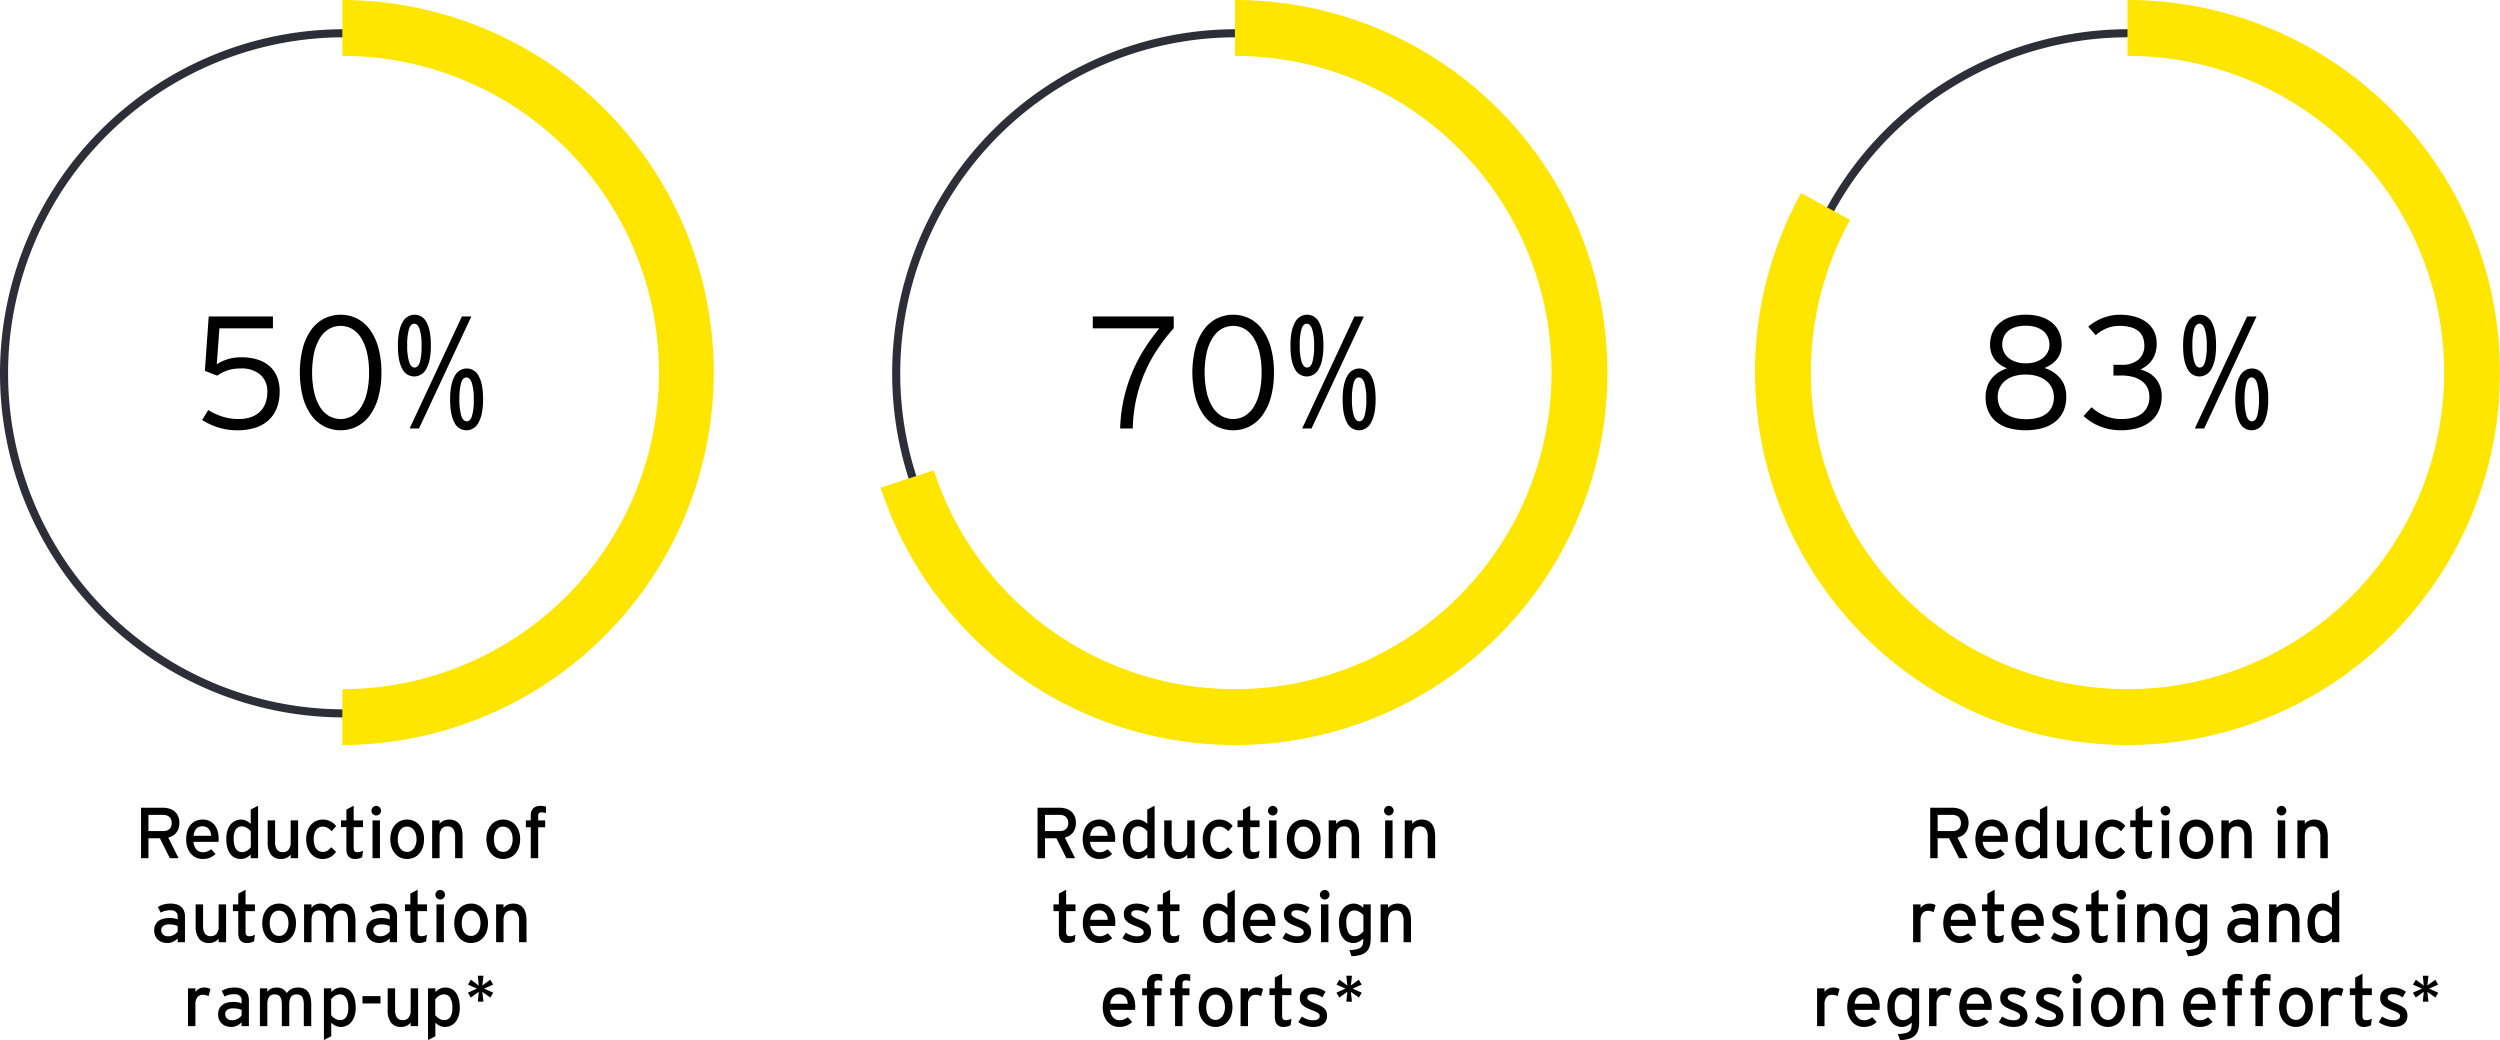 <svg id="Layer_1" data-name="Layer 1" xmlns="http://www.w3.org/2000/svg" xmlns:xlink="http://www.w3.org/1999/xlink" width="795.167" height="330.824" viewBox="0 0 795.167 330.824">
  <defs>
    <clipPath id="clip-path" transform="translate(-1.787 -3.669)">
      <polygon points="-93 349.55 883 349.55 883 -19.473 -93 -19.473 -93 349.55 -93 349.55" style="fill: none;clip-rule: evenodd"/>
    </clipPath>
    <clipPath id="clip-path-2" transform="translate(-1.787 -3.669)">
      <rect x="-93" y="-19.473" width="976" height="369.022" style="fill: none"/>
    </clipPath>
    <clipPath id="clip-path-13" transform="translate(-1.787 -3.669)">
      <polygon points="-93 263.02 314.197 263.02 314.197 -19.473 -93 -19.473 -93 263.02 -93 263.02" style="fill: none;clip-rule: evenodd"/>
    </clipPath>
    <clipPath id="clip-path-23" transform="translate(-1.787 -3.669)">
      <polygon points="189.493 263.02 597.962 263.02 597.962 -19.473 189.493 -19.473 189.493 263.02 189.493 263.02" style="fill: none;clip-rule: evenodd"/>
    </clipPath>
    <clipPath id="clip-path-33" transform="translate(-1.787 -3.669)">
      <polygon points="474.531 263.02 881.728 263.02 881.728 -19.473 474.531 -19.473 474.531 263.02 474.531 263.02" style="fill: none;clip-rule: evenodd"/>
    </clipPath>
  </defs>
  <g>
    <path d="M3.073,122.41A108.162,108.162,0,1,1,111.235,230.572,108.162,108.162,0,0,1,3.073,122.41Z" transform="translate(-1.787 -3.669)" style="fill: none;stroke: #2e2e38;stroke-miterlimit: 8;stroke-width: 2.571px"/>
    <g style="clip-path: url(#clip-path)">
      <g style="clip-path: url(#clip-path-2)">
        <g>
          <path d="M90.735,128.102a14.166,14.166,0,0,1-.994,5.567,10.348,10.348,0,0,1-2.771,3.865,11.389,11.389,0,0,1-4.237,2.262,18.829,18.829,0,0,1-5.394.733,20.154,20.154,0,0,1-6.126-.895,21.268,21.268,0,0,1-5.132-2.386l1.938-3.156a19.764,19.764,0,0,0,4.474,2.062,16.604,16.604,0,0,0,5.145.795,11.844,11.844,0,0,0,4.014-.621,7.646,7.646,0,0,0,2.871-1.765,7.319,7.319,0,0,0,1.715-2.722,10.181,10.181,0,0,0,.572-3.492,6.975,6.975,0,0,0-2.224-5.518,9.177,9.177,0,0,0-6.276-1.963,14.78,14.78,0,0,0-2.274.162,11.908,11.908,0,0,0-1.926.46,11.025,11.025,0,0,0-1.69.721,14.733,14.733,0,0,0-1.541.944l-3.927-1.516,1.218-17.323H88.598v3.778H71.574l-.845,11.457a13.317,13.317,0,0,1,3.318-1.578,14.259,14.259,0,0,1,4.511-.659,16.506,16.506,0,0,1,5.344.783,10.438,10.438,0,0,1,3.803,2.199,8.975,8.975,0,0,1,2.274,3.405A12.259,12.259,0,0,1,90.735,128.102Z" transform="translate(-1.787 -3.669)"/>
          <path d="M123.099,122.137a28.947,28.947,0,0,1-.969,7.854,17.72,17.72,0,0,1-2.697,5.766,11.767,11.767,0,0,1-4.101,3.554,11.74,11.74,0,0,1-10.414,0,11.76,11.76,0,0,1-4.101-3.554,17.699,17.699,0,0,1-2.696-5.766,32.302,32.302,0,0,1,0-15.707,17.704,17.704,0,0,1,2.696-5.766,11.641,11.641,0,0,1,4.101-3.542,11.847,11.847,0,0,1,10.414,0,11.648,11.648,0,0,1,4.101,3.542,17.725,17.725,0,0,1,2.697,5.766A28.944,28.944,0,0,1,123.099,122.137Zm-3.927,0a27.675,27.675,0,0,0-.634-6.201,15.477,15.477,0,0,0-1.814-4.66,8.711,8.711,0,0,0-2.846-2.933,7.443,7.443,0,0,0-7.518,0,8.655,8.655,0,0,0-2.858,2.933A15.438,15.438,0,0,0,101.688,115.936a30.649,30.649,0,0,0,0,12.401,15.433,15.433,0,0,0,1.814,4.66,8.655,8.655,0,0,0,2.858,2.933,7.443,7.443,0,0,0,7.518,0,8.711,8.711,0,0,0,2.846-2.933,15.471,15.471,0,0,0,1.814-4.66A27.672,27.672,0,0,0,119.172,122.137Z" transform="translate(-1.787 -3.669)"/>
          <path d="M138.836,113.538q0,4.846-1.417,7.356a4.313,4.313,0,0,1-3.877,2.51,4.217,4.217,0,0,1-3.828-2.46q-1.367-2.461-1.367-7.307,0-4.846,1.417-7.356a4.314,4.314,0,0,1,3.877-2.51,4.216,4.216,0,0,1,3.827,2.46Q138.836,108.691,138.836,113.538Zm-2.958.099a17.474,17.474,0,0,0-.597-5.194q-.596-1.813-1.74-1.814-1.143,0-1.69,1.764a18.401,18.401,0,0,0-.547,5.145,17.582,17.582,0,0,0,.597,5.207q.596,1.827,1.74,1.827,1.167,0,1.702-1.777A18.947,18.947,0,0,0,135.879,113.637Zm-.82,26.32h-2.982l16.627-35.64h3.007Zm20.38-9.32q0,4.846-1.417,7.369a4.311,4.311,0,0,1-3.877,2.523,4.214,4.214,0,0,1-3.828-2.473q-1.367-2.473-1.367-7.319,0-4.846,1.417-7.356a4.314,4.314,0,0,1,3.877-2.51,4.216,4.216,0,0,1,3.827,2.46Q155.438,125.791,155.438,130.637Zm-2.958.099a17.477,17.477,0,0,0-.596-5.194q-.596-1.813-1.74-1.814-1.168,0-1.703,1.764a18.811,18.811,0,0,0-.534,5.145,17.938,17.938,0,0,0,.584,5.207q.584,1.827,1.752,1.827,1.143,0,1.69-1.765A18.533,18.533,0,0,0,152.48,130.736Z" transform="translate(-1.787 -3.669)"/>
        </g>
      </g>
      <g style="clip-path: url(#clip-path)">
        <g style="clip-path: url(#clip-path-2)">
          <g>
            <path d="M55.812,276.625l-3.188-6.342H49.001v6.342H46.642V260.587h7.035a6.784,6.784,0,0,1,1.985.285,4.653,4.653,0,0,1,1.639.873,4.149,4.149,0,0,1,1.118,1.492,5.106,5.106,0,0,1,.414,2.137,5.763,5.763,0,0,1-.246,1.739,4.312,4.312,0,0,1-.705,1.364,4.199,4.199,0,0,1-1.107.989,5.067,5.067,0,0,1-1.465.604L58.575,276.625Zm.593-11.173a2.964,2.964,0,0,0-.196-1.112,2.222,2.222,0,0,0-.553-.817,2.344,2.344,0,0,0-.861-.497,3.51,3.51,0,0,0-1.119-.168H49.001v5.156h4.675a3.658,3.658,0,0,0,1.102-.157,2.372,2.372,0,0,0,.861-.475,2.157,2.157,0,0,0,.565-.8A2.91,2.91,0,0,0,56.405,265.452Z" transform="translate(-1.787 -3.669)"/>
            <path d="M71.333,270.373q0,.325-.022.604c-.015.186-.03.343-.044.47H63.313a5.045,5.045,0,0,0,.38,1.492,3.415,3.415,0,0,0,.682,1.023,2.522,2.522,0,0,0,.912.593,2.991,2.991,0,0,0,1.057.19,3.863,3.863,0,0,0,.738-.067,3.341,3.341,0,0,0,.666-.201,5.333,5.333,0,0,0,.565-.273q.246-.141.637-.42l1.398,1.51a5.874,5.874,0,0,1-.856.688,6.106,6.106,0,0,1-.883.47,4.967,4.967,0,0,1-1.079.319,7.366,7.366,0,0,1-1.331.111,4.813,4.813,0,0,1-2.673-.788,5.268,5.268,0,0,1-.945-.806,5.592,5.592,0,0,1-.8-1.163,6.342,6.342,0,0,1-.582-1.588,9.455,9.455,0,0,1,.185-4.613,5.622,5.622,0,0,1,1.08-1.969,4.492,4.492,0,0,1,1.666-1.202,5.481,5.481,0,0,1,2.136-.408,4.851,4.851,0,0,1,2.237.486,4.586,4.586,0,0,1,1.577,1.309,5.738,5.738,0,0,1,.939,1.918A8.406,8.406,0,0,1,71.333,270.373ZM68.95,269.501a5.075,5.075,0,0,0-.218-1.163,2.84,2.84,0,0,0-.515-.962,2.395,2.395,0,0,0-.861-.654,2.954,2.954,0,0,0-1.247-.24,2.686,2.686,0,0,0-1.096.207,2.285,2.285,0,0,0-.805.587,3.123,3.123,0,0,0-.554.934,4.953,4.953,0,0,0-.296,1.292Z" transform="translate(-1.787 -3.669)"/>
            <path d="M81.533,276.625v-1.141a8.078,8.078,0,0,1-.694.559,5.18,5.18,0,0,1-.771.459,3.676,3.676,0,0,1-.828.291,4.015,4.015,0,0,1-.85.089,4.508,4.508,0,0,1-1.812-.363,3.798,3.798,0,0,1-1.465-1.146,5.76,5.76,0,0,1-.984-2.007,10.597,10.597,0,0,1-.358-2.947,8.437,8.437,0,0,1,.386-2.689,5.531,5.531,0,0,1,1.04-1.896,4.207,4.207,0,0,1,1.51-1.118,4.484,4.484,0,0,1,1.795-.369,3.608,3.608,0,0,1,.895.112,4.332,4.332,0,0,1,1.549.743,5.164,5.164,0,0,1,.587.52v-4.574l2.337-1.219V276.625Zm.022-8.522a4.334,4.334,0,0,0-.498-.548,4.206,4.206,0,0,0-.666-.509,3.991,3.991,0,0,0-.789-.375,2.632,2.632,0,0,0-.867-.146,2.227,2.227,0,0,0-1.952.957,5.04,5.04,0,0,0-.665,2.868,9.308,9.308,0,0,0,.179,1.952,4.021,4.021,0,0,0,.526,1.353,2.223,2.223,0,0,0,.85.789,2.493,2.493,0,0,0,1.152.257,2.595,2.595,0,0,0,.816-.129,3.297,3.297,0,0,0,.738-.347,4.29,4.29,0,0,0,.643-.491,5.249,5.249,0,0,0,.531-.565Z" transform="translate(-1.787 -3.669)"/>
            <path d="M94.242,276.625v-1.141a3.29,3.29,0,0,1-1.253,1.007,4.014,4.014,0,0,1-1.778.391,3.858,3.858,0,0,1-3.193-1.353,6.339,6.339,0,0,1-1.09-4.038v-6.889h2.36v6.8a4.269,4.269,0,0,0,.587,2.477,2.167,2.167,0,0,0,1.896.822,2.212,2.212,0,0,0,1.829-.8,3.527,3.527,0,0,0,.643-2.265v-7.034h2.36V276.625Z" transform="translate(-1.787 -3.669)"/>
            <path d="M108.684,274.634a10.407,10.407,0,0,1-.766.856,4.757,4.757,0,0,1-.922.716,4.859,4.859,0,0,1-1.158.491,5.296,5.296,0,0,1-1.459.185,4.738,4.738,0,0,1-2.047-.447,4.881,4.881,0,0,1-1.649-1.264,6.053,6.053,0,0,1-1.102-1.968,7.724,7.724,0,0,1-.403-2.562,8.089,8.089,0,0,1,.408-2.662A5.818,5.818,0,0,1,100.71,266a4.846,4.846,0,0,1,1.678-1.23,5.036,5.036,0,0,1,2.058-.425,5.269,5.269,0,0,1,2.377.52,5.847,5.847,0,0,1,1.884,1.526l-1.398,1.666a9.114,9.114,0,0,0-.727-.665,4.185,4.185,0,0,0-.666-.431,3.173,3.173,0,0,0-.738-.279,3.442,3.442,0,0,0-.8-.09,2.414,2.414,0,0,0-1.158.279,2.617,2.617,0,0,0-.889.795,3.876,3.876,0,0,0-.57,1.252,6.291,6.291,0,0,0-.201,1.655,6.561,6.561,0,0,0,.19,1.628,4.15,4.15,0,0,0,.554,1.286,2.626,2.626,0,0,0,.9.844,2.49,2.49,0,0,0,1.241.302,2.917,2.917,0,0,0,.772-.095,2.816,2.816,0,0,0,.666-.279,3.715,3.715,0,0,0,.626-.464q.308-.28.666-.649Z" transform="translate(-1.787 -3.669)"/>
            <path d="M116.982,276.323a4.369,4.369,0,0,1-1.023.402,4.999,4.999,0,0,1-1.292.156,3.083,3.083,0,0,1-1.079-.173,2.379,2.379,0,0,1-.845-.548,2.422,2.422,0,0,1-.582-.984,4.761,4.761,0,0,1-.201-1.482V266.75H110.25v-2.147h1.711V261.169l2.315-1.241v4.675h2.975V266.75h-2.975v6.531a2.799,2.799,0,0,0,.073.699,1.052,1.052,0,0,0,.224.441.801.801,0,0,0,.386.234,2.047,2.047,0,0,0,.56.067,3.157,3.157,0,0,0,.934-.145,3.747,3.747,0,0,0,.8-.335Z" transform="translate(-1.787 -3.669)"/>
            <path d="M122.981,261.526a1.415,1.415,0,0,1-.123.587,1.592,1.592,0,0,1-.33.481,1.61,1.61,0,0,1-.481.33,1.42,1.42,0,0,1-.587.123,1.455,1.455,0,0,1-.593-.123,1.577,1.577,0,0,1-.816-.812,1.415,1.415,0,0,1-.123-.587,1.459,1.459,0,0,1,.123-.593,1.563,1.563,0,0,1,.816-.816,1.455,1.455,0,0,1,.593-.123,1.42,1.42,0,0,1,.587.123,1.61,1.61,0,0,1,.481.33,1.591,1.591,0,0,1,.33.486A1.459,1.459,0,0,1,122.981,261.526ZM120.274,276.625V264.603h2.36V276.625Z" transform="translate(-1.787 -3.669)"/>
            <path d="M136.655,270.552a8.009,8.009,0,0,1-.414,2.673,5.904,5.904,0,0,1-1.141,1.991,4.813,4.813,0,0,1-1.722,1.241,5.415,5.415,0,0,1-2.147.425,4.891,4.891,0,0,1-3.786-1.717,5.991,5.991,0,0,1-1.113-1.979,8.499,8.499,0,0,1,.011-5.206,5.913,5.913,0,0,1,1.135-1.974,4.832,4.832,0,0,1,1.7-1.236,5.264,5.264,0,0,1,2.119-.425,5.114,5.114,0,0,1,2.131.442,4.958,4.958,0,0,1,1.694,1.252,5.938,5.938,0,0,1,1.124,1.957A7.584,7.584,0,0,1,136.655,270.552Zm-2.382.067a6.046,6.046,0,0,0-.212-1.661,3.832,3.832,0,0,0-.609-1.269,2.739,2.739,0,0,0-.968-.812,2.844,2.844,0,0,0-1.286-.285,2.508,2.508,0,0,0-1.202.285,2.665,2.665,0,0,0-.906.806,3.888,3.888,0,0,0-.576,1.247,6.069,6.069,0,0,0-.201,1.621,6.4,6.4,0,0,0,.218,1.756,3.757,3.757,0,0,0,.615,1.275,2.665,2.665,0,0,0,.951.783,2.773,2.773,0,0,0,1.225.268,2.345,2.345,0,0,0,1.213-.318,2.994,2.994,0,0,0,.929-.861,4.199,4.199,0,0,0,.598-1.274A5.58,5.58,0,0,0,134.272,270.619Z" transform="translate(-1.787 -3.669)"/>
            <path d="M146.545,276.625v-6.8a4.309,4.309,0,0,0-.582-2.466,2.141,2.141,0,0,0-1.89-.834,2.684,2.684,0,0,0-1.051.202,1.938,1.938,0,0,0-.805.626,2.725,2.725,0,0,0-.47,1.001,5.022,5.022,0,0,0-.146,1.235V276.625H139.242V264.603h2.36v1.141a2.772,2.772,0,0,1,.548-.587,3.313,3.313,0,0,1,.716-.442,4.039,4.039,0,0,1,.839-.273,4.394,4.394,0,0,1,.917-.096,4.655,4.655,0,0,1,1.885.353,3.497,3.497,0,0,1,1.331,1.012,4.457,4.457,0,0,1,.799,1.667,9.207,9.207,0,0,1,.269,2.359V276.625Z" transform="translate(-1.787 -3.669)"/>
            <path d="M167.225,270.552a8.009,8.009,0,0,1-.414,2.673,5.904,5.904,0,0,1-1.141,1.991,4.812,4.812,0,0,1-1.722,1.241,5.415,5.415,0,0,1-2.147.425,4.891,4.891,0,0,1-3.786-1.717,5.991,5.991,0,0,1-1.113-1.979,8.499,8.499,0,0,1,.011-5.206,5.913,5.913,0,0,1,1.135-1.974,4.832,4.832,0,0,1,1.7-1.236,5.264,5.264,0,0,1,2.119-.425,5.114,5.114,0,0,1,2.131.442,4.958,4.958,0,0,1,1.694,1.252,5.938,5.938,0,0,1,1.124,1.957A7.584,7.584,0,0,1,167.225,270.552Zm-2.382.067a6.046,6.046,0,0,0-.212-1.661,3.832,3.832,0,0,0-.609-1.269,2.739,2.739,0,0,0-.968-.812,2.844,2.844,0,0,0-1.286-.285,2.508,2.508,0,0,0-1.202.285,2.665,2.665,0,0,0-.906.806,3.888,3.888,0,0,0-.576,1.247,6.069,6.069,0,0,0-.201,1.621,6.4,6.4,0,0,0,.218,1.756,3.758,3.758,0,0,0,.615,1.275,2.665,2.665,0,0,0,.951.783,2.773,2.773,0,0,0,1.225.268,2.345,2.345,0,0,0,1.213-.318,2.994,2.994,0,0,0,.929-.861,4.199,4.199,0,0,0,.598-1.274A5.58,5.58,0,0,0,164.843,270.619Z" transform="translate(-1.787 -3.669)"/>
            <path d="M175.438,262.287a6.483,6.483,0,0,0-.738-.179,3.711,3.711,0,0,0-.626-.056,1.937,1.937,0,0,0-.453.05.881.881,0,0,0-.352.168.731.731,0,0,0-.224.353,1.939,1.939,0,0,0-.079.604v1.376h2.226V266.794h-2.226V276.625H170.606V266.794h-1.554v-2.191h1.554v-1.589a3.6,3.6,0,0,1,.241-1.392,2.54,2.54,0,0,1,.648-.939,2.473,2.473,0,0,1,.968-.526,4.301,4.301,0,0,1,1.196-.162,7.101,7.101,0,0,1,.934.062,5.66,5.66,0,0,1,.844.174Z" transform="translate(-1.787 -3.669)"/>
          </g>
        </g>
        <g style="clip-path: url(#clip-path)">
          <g style="clip-path: url(#clip-path-2)">
            <g>
              <path d="M58.3,303.354V302.169a6.124,6.124,0,0,1-.761.621q-.302.195-.626.369a4.141,4.141,0,0,1-.822.312,4.002,4.002,0,0,1-1.09.14,5.201,5.201,0,0,1-1.471-.218,3.803,3.803,0,0,1-1.342-.704,3.706,3.706,0,0,1-.979-1.259,4.221,4.221,0,0,1-.38-1.879,3.869,3.869,0,0,1,.364-1.739,3.348,3.348,0,0,1,1.006-1.213,4.335,4.335,0,0,1,1.521-.71,7.463,7.463,0,0,1,1.896-.229,8.471,8.471,0,0,1,1.6.128,4.921,4.921,0,0,1,1.085.33v-.895a1.931,1.931,0,0,0-.582-1.51,2.436,2.436,0,0,0-1.688-.525,7.244,7.244,0,0,0-1.678.179,5.725,5.725,0,0,0-1.454.57l-.917-1.778a7.038,7.038,0,0,1,1.851-.811,8.511,8.511,0,0,1,2.265-.274,6.478,6.478,0,0,1,1.84.246,3.856,3.856,0,0,1,1.426.75,3.399,3.399,0,0,1,.923,1.264,4.442,4.442,0,0,1,.33,1.778v8.242Zm0-5.134a5.069,5.069,0,0,0-.604-.24q-.269-.084-.56-.146a6.444,6.444,0,0,0-.699-.101q-.409-.04-.889-.039a3.02,3.02,0,0,0-1.806.481,1.529,1.529,0,0,0-.666,1.308,2.002,2.002,0,0,0,.19.912,1.835,1.835,0,0,0,.481.609,1.974,1.974,0,0,0,.688.353,3.408,3.408,0,0,0,.956.117,3.085,3.085,0,0,0,.906-.134,4.029,4.029,0,0,0,.816-.353,3.898,3.898,0,0,0,.682-.492,3.585,3.585,0,0,0,.503-.554Z" transform="translate(-1.787 -3.669)"/>
              <path d="M71.332,303.354v-1.141a3.29,3.29,0,0,1-1.253,1.007,4.014,4.014,0,0,1-1.778.391,3.858,3.858,0,0,1-3.193-1.353,6.339,6.339,0,0,1-1.09-4.038V291.332h2.36v6.8a4.268,4.268,0,0,0,.587,2.477,2.167,2.167,0,0,0,1.896.822,2.212,2.212,0,0,0,1.829-.8,3.527,3.527,0,0,0,.643-2.265V291.332h2.36v12.022Z" transform="translate(-1.787 -3.669)"/>
              <path d="M82.598,303.053a4.368,4.368,0,0,1-1.023.402,4.999,4.999,0,0,1-1.292.156,3.083,3.083,0,0,1-1.079-.173,2.379,2.379,0,0,1-.845-.548,2.422,2.422,0,0,1-.582-.984,4.761,4.761,0,0,1-.201-1.482v-6.944H75.866V291.332h1.711v-3.434l2.315-1.241v4.675h2.975v2.147H79.892v6.531a2.799,2.799,0,0,0,.073.699,1.052,1.052,0,0,0,.224.441.801.801,0,0,0,.386.234,2.047,2.047,0,0,0,.56.067,3.157,3.157,0,0,0,.934-.146,3.747,3.747,0,0,0,.8-.335Z" transform="translate(-1.787 -3.669)"/>
              <path d="M95.922,297.281a8.009,8.009,0,0,1-.414,2.673,5.904,5.904,0,0,1-1.141,1.991,4.813,4.813,0,0,1-1.722,1.241,5.415,5.415,0,0,1-2.147.425,4.891,4.891,0,0,1-3.786-1.717,5.991,5.991,0,0,1-1.113-1.979,8.499,8.499,0,0,1,.011-5.206,5.913,5.913,0,0,1,1.135-1.974A4.832,4.832,0,0,1,88.446,291.499a5.264,5.264,0,0,1,2.119-.425,5.114,5.114,0,0,1,2.131.442,4.959,4.959,0,0,1,1.694,1.252,5.938,5.938,0,0,1,1.124,1.957A7.584,7.584,0,0,1,95.922,297.281Zm-2.382.067a6.046,6.046,0,0,0-.212-1.661,3.831,3.831,0,0,0-.609-1.269,2.739,2.739,0,0,0-.968-.812,2.844,2.844,0,0,0-1.286-.285,2.508,2.508,0,0,0-1.202.285,2.665,2.665,0,0,0-.906.806,3.888,3.888,0,0,0-.576,1.247,6.069,6.069,0,0,0-.201,1.621,6.4,6.4,0,0,0,.218,1.756,3.757,3.757,0,0,0,.615,1.275,2.665,2.665,0,0,0,.951.783,2.773,2.773,0,0,0,1.225.268,2.345,2.345,0,0,0,1.213-.318,2.994,2.994,0,0,0,.929-.861,4.199,4.199,0,0,0,.598-1.274A5.58,5.58,0,0,0,93.54,297.349Z" transform="translate(-1.787 -3.669)"/>
              <path d="M112.478,303.354v-6.8a6.994,6.994,0,0,0-.145-1.538,2.803,2.803,0,0,0-.431-1.023,1.618,1.618,0,0,0-.722-.564,2.75,2.75,0,0,0-1.018-.174,2.412,2.412,0,0,0-1.062.213,1.81,1.81,0,0,0-.716.626,2.865,2.865,0,0,0-.408.996,5.672,5.672,0,0,0-.128,1.23v7.035h-2.36v-6.8a7.24,7.24,0,0,0-.14-1.538,2.676,2.676,0,0,0-.43-1.023,1.656,1.656,0,0,0-.727-.564,2.754,2.754,0,0,0-1.018-.174,2.466,2.466,0,0,0-1.034.207,1.712,1.712,0,0,0-.727.621,3.043,3.043,0,0,0-.408.956,5.392,5.392,0,0,0-.134,1.28v7.035H98.509V291.332h2.36v1.141a3.052,3.052,0,0,1,1.186-1.029,3.7,3.7,0,0,1,1.678-.369,4.026,4.026,0,0,1,2.013.453,3.433,3.433,0,0,1,1.286,1.314,6.692,6.692,0,0,1,.676-.728,3.927,3.927,0,0,1,.783-.559,3.73,3.73,0,0,1,.973-.358,5.672,5.672,0,0,1,1.247-.123,4.667,4.667,0,0,1,1.723.297,3.215,3.215,0,0,1,1.303.962,4.365,4.365,0,0,1,.828,1.722,9.643,9.643,0,0,1,.274,2.41v6.89Z" transform="translate(-1.787 -3.669)"/>
              <path d="M125.758,303.354V302.169a6.124,6.124,0,0,1-.761.621q-.302.195-.626.369a4.141,4.141,0,0,1-.822.312,4.002,4.002,0,0,1-1.09.14,5.201,5.201,0,0,1-1.471-.218,3.803,3.803,0,0,1-1.342-.704,3.706,3.706,0,0,1-.979-1.259,4.221,4.221,0,0,1-.38-1.879,3.869,3.869,0,0,1,.364-1.739,3.348,3.348,0,0,1,1.006-1.213,4.335,4.335,0,0,1,1.521-.71,7.463,7.463,0,0,1,1.896-.229,8.471,8.471,0,0,1,1.6.128,4.921,4.921,0,0,1,1.085.33v-.895a1.931,1.931,0,0,0-.582-1.51,2.436,2.436,0,0,0-1.688-.525,7.244,7.244,0,0,0-1.678.179,5.725,5.725,0,0,0-1.454.57l-.917-1.778a7.038,7.038,0,0,1,1.851-.811,8.511,8.511,0,0,1,2.265-.274,6.478,6.478,0,0,1,1.84.246,3.856,3.856,0,0,1,1.426.75,3.399,3.399,0,0,1,.923,1.264,4.442,4.442,0,0,1,.33,1.778v8.242Zm0-5.134a5.069,5.069,0,0,0-.604-.24q-.269-.084-.56-.146a6.444,6.444,0,0,0-.699-.101q-.409-.04-.889-.039a3.02,3.02,0,0,0-1.806.481,1.529,1.529,0,0,0-.666,1.308,2.002,2.002,0,0,0,.19.912,1.835,1.835,0,0,0,.481.609,1.974,1.974,0,0,0,.688.353,3.408,3.408,0,0,0,.956.117,3.085,3.085,0,0,0,.906-.134,4.029,4.029,0,0,0,.816-.353,3.898,3.898,0,0,0,.682-.492,3.584,3.584,0,0,0,.503-.554Z" transform="translate(-1.787 -3.669)"/>
              <path d="M137.324,303.053a4.368,4.368,0,0,1-1.023.402,4.999,4.999,0,0,1-1.292.156,3.083,3.083,0,0,1-1.079-.173,2.379,2.379,0,0,1-.845-.548,2.422,2.422,0,0,1-.582-.984,4.761,4.761,0,0,1-.201-1.482v-6.944H130.592V291.332h1.711v-3.434l2.315-1.241v4.675h2.975v2.147h-2.975v6.531a2.799,2.799,0,0,0,.073.699,1.052,1.052,0,0,0,.224.441.801.801,0,0,0,.386.234,2.047,2.047,0,0,0,.56.067,3.157,3.157,0,0,0,.934-.146,3.748,3.748,0,0,0,.8-.335Z" transform="translate(-1.787 -3.669)"/>
              <path d="M143.323,288.256a1.415,1.415,0,0,1-.123.587,1.593,1.593,0,0,1-.33.481,1.61,1.61,0,0,1-.481.33,1.42,1.42,0,0,1-.587.123,1.455,1.455,0,0,1-.593-.123,1.577,1.577,0,0,1-.816-.812,1.415,1.415,0,0,1-.123-.587,1.458,1.458,0,0,1,.123-.593,1.563,1.563,0,0,1,.816-.816,1.455,1.455,0,0,1,.593-.123,1.42,1.42,0,0,1,.587.123,1.61,1.61,0,0,1,.481.33,1.591,1.591,0,0,1,.33.486A1.458,1.458,0,0,1,143.323,288.256Zm-2.707,15.099V291.332h2.36v12.022Z" transform="translate(-1.787 -3.669)"/>
              <path d="M156.997,297.281a8.009,8.009,0,0,1-.414,2.673,5.904,5.904,0,0,1-1.141,1.991,4.812,4.812,0,0,1-1.722,1.241,5.415,5.415,0,0,1-2.147.425,4.891,4.891,0,0,1-3.786-1.717,5.991,5.991,0,0,1-1.113-1.979,8.499,8.499,0,0,1,.011-5.206,5.913,5.913,0,0,1,1.135-1.974A4.833,4.833,0,0,1,149.52,291.499a5.264,5.264,0,0,1,2.119-.425,5.114,5.114,0,0,1,2.131.442,4.959,4.959,0,0,1,1.694,1.252,5.938,5.938,0,0,1,1.124,1.957A7.584,7.584,0,0,1,156.997,297.281Zm-2.382.067a6.046,6.046,0,0,0-.212-1.661,3.832,3.832,0,0,0-.609-1.269,2.739,2.739,0,0,0-.968-.812,2.844,2.844,0,0,0-1.286-.285,2.508,2.508,0,0,0-1.202.285,2.665,2.665,0,0,0-.906.806,3.888,3.888,0,0,0-.576,1.247,6.069,6.069,0,0,0-.201,1.621,6.4,6.4,0,0,0,.218,1.756,3.758,3.758,0,0,0,.615,1.275,2.665,2.665,0,0,0,.951.783,2.773,2.773,0,0,0,1.225.268,2.345,2.345,0,0,0,1.213-.318,2.994,2.994,0,0,0,.929-.861,4.199,4.199,0,0,0,.598-1.274A5.58,5.58,0,0,0,154.614,297.349Z" transform="translate(-1.787 -3.669)"/>
              <path d="M166.887,303.354v-6.8a4.309,4.309,0,0,0-.582-2.466,2.141,2.141,0,0,0-1.89-.834,2.684,2.684,0,0,0-1.051.202,1.938,1.938,0,0,0-.805.626,2.725,2.725,0,0,0-.47,1.001,5.022,5.022,0,0,0-.146,1.235v7.035H159.584V291.332h2.36v1.141a2.772,2.772,0,0,1,.548-.587,3.313,3.313,0,0,1,.716-.442,4.039,4.039,0,0,1,.839-.273,4.395,4.395,0,0,1,.917-.096,4.655,4.655,0,0,1,1.885.353,3.497,3.497,0,0,1,1.331,1.012,4.457,4.457,0,0,1,.799,1.667,9.208,9.208,0,0,1,.269,2.359v6.89Z" transform="translate(-1.787 -3.669)"/>
            </g>
          </g>
          <g style="clip-path: url(#clip-path)">
            <g style="clip-path: url(#clip-path-2)">
              <g>
                <path d="M68.098,320.524a3.5,3.5,0,0,0-.8-.325,3.94,3.94,0,0,0-1.001-.111,2.094,2.094,0,0,0-1.745.777,3.692,3.692,0,0,0-.615,2.32v6.867H61.577V318.03H63.937v1.141a2.76,2.76,0,0,1,.492-.554,3.517,3.517,0,0,1,.643-.441,3.432,3.432,0,0,1,.755-.297,3.343,3.343,0,0,1,.85-.106,4.558,4.558,0,0,1,1.208.135,2.942,2.942,0,0,1,.839.369Z" transform="translate(-1.787 -3.669)"/>
                <path d="M78.636,330.053v-1.186a6.124,6.124,0,0,1-.761.621q-.302.195-.626.369a4.14,4.14,0,0,1-.822.312,4.002,4.002,0,0,1-1.09.14,5.201,5.201,0,0,1-1.471-.218,3.803,3.803,0,0,1-1.342-.704,3.706,3.706,0,0,1-.979-1.259,4.221,4.221,0,0,1-.38-1.879,3.869,3.869,0,0,1,.364-1.739,3.348,3.348,0,0,1,1.006-1.213,4.335,4.335,0,0,1,1.521-.71,7.463,7.463,0,0,1,1.896-.229,8.471,8.471,0,0,1,1.6.128,4.921,4.921,0,0,1,1.085.33v-.895a1.931,1.931,0,0,0-.582-1.51,2.436,2.436,0,0,0-1.688-.525,7.244,7.244,0,0,0-1.678.179,5.725,5.725,0,0,0-1.454.57l-.917-1.778a7.038,7.038,0,0,1,1.851-.811,8.51,8.51,0,0,1,2.265-.274,6.478,6.478,0,0,1,1.84.246,3.856,3.856,0,0,1,1.426.75,3.399,3.399,0,0,1,.923,1.264,4.442,4.442,0,0,1,.33,1.778v8.242Zm0-5.134a5.069,5.069,0,0,0-.604-.24q-.269-.083-.56-.146a6.444,6.444,0,0,0-.699-.101q-.409-.04-.889-.039a3.02,3.02,0,0,0-1.806.481,1.529,1.529,0,0,0-.666,1.308,2.002,2.002,0,0,0,.19.912,1.835,1.835,0,0,0,.481.609,1.974,1.974,0,0,0,.688.353,3.408,3.408,0,0,0,.956.117,3.084,3.084,0,0,0,.906-.134,4.029,4.029,0,0,0,.816-.353,3.898,3.898,0,0,0,.682-.492,3.584,3.584,0,0,0,.503-.554Z" transform="translate(-1.787 -3.669)"/>
                <path d="M98.423,330.053v-6.8a6.994,6.994,0,0,0-.145-1.538,2.803,2.803,0,0,0-.431-1.023,1.618,1.618,0,0,0-.722-.564,2.75,2.75,0,0,0-1.018-.174,2.411,2.411,0,0,0-1.062.213,1.81,1.81,0,0,0-.716.626,2.866,2.866,0,0,0-.408.996,5.672,5.672,0,0,0-.128,1.229v7.035H91.433v-6.8a7.241,7.241,0,0,0-.14-1.538,2.676,2.676,0,0,0-.43-1.023,1.656,1.656,0,0,0-.727-.564,2.754,2.754,0,0,0-1.018-.174,2.466,2.466,0,0,0-1.034.207,1.712,1.712,0,0,0-.727.621,3.044,3.044,0,0,0-.408.956,5.393,5.393,0,0,0-.134,1.28v7.035H84.454V318.03H86.814v1.141a3.052,3.052,0,0,1,1.186-1.029,3.701,3.701,0,0,1,1.678-.369,4.026,4.026,0,0,1,2.013.453A3.433,3.433,0,0,1,92.977,319.54a6.694,6.694,0,0,1,.676-.728,3.928,3.928,0,0,1,.783-.559,3.73,3.73,0,0,1,.973-.358,5.673,5.673,0,0,1,1.247-.123,4.667,4.667,0,0,1,1.723.297,3.215,3.215,0,0,1,1.303.962,4.365,4.365,0,0,1,.828,1.722,9.643,9.643,0,0,1,.274,2.41v6.89Z" transform="translate(-1.787 -3.669)"/>
                <path d="M114.912,324.237a8.285,8.285,0,0,1-.391,2.684,5.681,5.681,0,0,1-1.046,1.896,4.165,4.165,0,0,1-1.51,1.123,4.485,4.485,0,0,1-1.795.369,3.894,3.894,0,0,1-1.583-.347,4.437,4.437,0,0,1-1.438-1.028v4.328l-2.337,1.208V318.03h2.337v1.141a6.386,6.386,0,0,1,1.415-1.001,3.674,3.674,0,0,1,1.717-.397,4.55,4.55,0,0,1,1.817.363,3.815,3.815,0,0,1,1.471,1.146,5.782,5.782,0,0,1,.984,2.008A10.596,10.596,0,0,1,114.912,324.237Zm-2.36.066a6.081,6.081,0,0,0-.699-3.305,2.27,2.27,0,0,0-2.008-1.046,2.892,2.892,0,0,0-1.442.408,4.5,4.5,0,0,0-1.286,1.124v5.066a4.351,4.351,0,0,0,1.163,1.058,3.943,3.943,0,0,0,.788.374,2.612,2.612,0,0,0,.867.146,2.225,2.225,0,0,0,1.951-.956A5.04,5.04,0,0,0,112.552,324.304Z" transform="translate(-1.787 -3.669)"/>
              </g>
            </g>
            <g style="clip-path: url(#clip-path)">
              <g style="clip-path: url(#clip-path-2)">
                <path d="M117.078,322.839V320.502h5.727v2.337Z" transform="translate(-1.787 -3.669)"/>
              </g>
              <g style="clip-path: url(#clip-path)">
                <g style="clip-path: url(#clip-path-2)">
                  <g>
                    <path d="M132.408,330.053v-1.141a3.29,3.29,0,0,1-1.253,1.007,4.014,4.014,0,0,1-1.778.391,3.858,3.858,0,0,1-3.193-1.353,6.339,6.339,0,0,1-1.09-4.038v-6.889h2.36v6.8a4.269,4.269,0,0,0,.587,2.477,2.167,2.167,0,0,0,1.896.822,2.212,2.212,0,0,0,1.829-.8,3.527,3.527,0,0,0,.643-2.265v-7.034h2.36v12.022Z" transform="translate(-1.787 -3.669)"/>
                    <path d="M148.024,324.237a8.285,8.285,0,0,1-.391,2.684,5.681,5.681,0,0,1-1.046,1.896,4.165,4.165,0,0,1-1.51,1.123,4.485,4.485,0,0,1-1.795.369,3.894,3.894,0,0,1-1.583-.347,4.437,4.437,0,0,1-1.438-1.028v4.328l-2.337,1.208V318.03h2.337v1.141a6.386,6.386,0,0,1,1.415-1.001,3.674,3.674,0,0,1,1.717-.397,4.55,4.55,0,0,1,1.817.363,3.815,3.815,0,0,1,1.471,1.146A5.782,5.782,0,0,1,147.666,321.29,10.596,10.596,0,0,1,148.024,324.237Zm-2.36.066a6.081,6.081,0,0,0-.699-3.305,2.27,2.27,0,0,0-2.008-1.046,2.892,2.892,0,0,0-1.442.408,4.5,4.5,0,0,0-1.286,1.124v5.066a4.351,4.351,0,0,0,1.163,1.058,3.943,3.943,0,0,0,.788.374,2.612,2.612,0,0,0,.867.146,2.225,2.225,0,0,0,1.951-.956A5.04,5.04,0,0,0,145.664,324.304Z" transform="translate(-1.787 -3.669)"/>
                    <path d="M158.664,319.405l-.906,1.555-2.55-1.812.347,3.12h-1.789l.302-3.143-2.55,1.834-.906-1.555,2.863-1.286L150.633,316.833l.917-1.555,2.516,1.856-.302-3.12h1.789l-.347,3.099,2.517-1.835.917,1.555-2.885,1.286Z" transform="translate(-1.787 -3.669)"/>
                  </g>
                </g>
              </g>
            </g>
          </g>
        </g>
      </g>
    </g>
    <g style="clip-path: url(#clip-path-13)">
      <path d="M110.673,3.669a118.48,118.48,0,0,1,0,236.959V222.857a100.708,100.708,0,0,0,0-201.416Z" transform="translate(-1.787 -3.669)" style="fill: #ffe600;fill-rule: evenodd"/>
    </g>
    <g style="clip-path: url(#clip-path)">
      <path d="M286.838,122.41A108.162,108.162,0,1,1,395,230.572,108.162,108.162,0,0,1,286.838,122.41Z" transform="translate(-1.787 -3.669)" style="fill: none;stroke: #2e2e38;stroke-miterlimit: 8;stroke-width: 2.571px"/>
      <g style="clip-path: url(#clip-path)">
        <g style="clip-path: url(#clip-path-2)">
          <g>
            <path d="M375.118,108.045a62.886,62.886,0,0,0-4.896,6.288,47.088,47.088,0,0,0-6.946,15.844,46.13,46.13,0,0,0-1.181,9.78h-4.026A49.819,49.819,0,0,1,365.624,114.904a62.371,62.371,0,0,1,4.921-6.81H349.37v-3.778h25.748Z" transform="translate(-1.787 -3.669)"/>
            <path d="M406.984,122.137a28.929,28.929,0,0,1-.969,7.854,17.7,17.7,0,0,1-2.697,5.766,11.774,11.774,0,0,1-4.102,3.554,11.738,11.738,0,0,1-10.413,0,11.759,11.759,0,0,1-4.101-3.554,17.699,17.699,0,0,1-2.696-5.766,32.302,32.302,0,0,1,0-15.707,17.704,17.704,0,0,1,2.696-5.766,11.641,11.641,0,0,1,4.101-3.542,11.845,11.845,0,0,1,10.413,0,11.655,11.655,0,0,1,4.102,3.542,17.705,17.705,0,0,1,2.697,5.766A28.926,28.926,0,0,1,406.984,122.137Zm-3.928,0a27.707,27.707,0,0,0-.633-6.201,15.439,15.439,0,0,0-1.814-4.66,8.715,8.715,0,0,0-2.846-2.933,7.443,7.443,0,0,0-7.518,0,8.655,8.655,0,0,0-2.858,2.933,15.438,15.438,0,0,0-1.814,4.66,30.649,30.649,0,0,0,0,12.401,15.433,15.433,0,0,0,1.814,4.66,8.655,8.655,0,0,0,2.858,2.933,7.443,7.443,0,0,0,7.518,0,8.715,8.715,0,0,0,2.846-2.933,15.433,15.433,0,0,0,1.814-4.66A27.704,27.704,0,0,0,403.057,122.137Z" transform="translate(-1.787 -3.669)"/>
            <path d="M422.721,113.538q0,4.846-1.416,7.356a4.313,4.313,0,0,1-3.878,2.51,4.216,4.216,0,0,1-3.827-2.46q-1.367-2.461-1.367-7.307,0-4.846,1.417-7.356a4.314,4.314,0,0,1,3.877-2.51,4.218,4.218,0,0,1,3.828,2.46Q422.72,108.691,422.721,113.538Zm-2.957.099a17.474,17.474,0,0,0-.597-5.194q-.596-1.813-1.74-1.814-1.143,0-1.689,1.764a18.42,18.42,0,0,0-.547,5.145,17.599,17.599,0,0,0,.597,5.207q.596,1.827,1.739,1.827,1.169,0,1.703-1.777A18.989,18.989,0,0,0,419.764,113.637Zm-.82,26.32h-2.982l16.627-35.64h3.007Zm20.38-9.32q0,4.846-1.417,7.369a4.311,4.311,0,0,1-3.877,2.523,4.213,4.213,0,0,1-3.827-2.473q-1.368-2.473-1.367-7.319,0-4.846,1.417-7.356a4.313,4.313,0,0,1,3.877-2.51,4.216,4.216,0,0,1,3.827,2.46Q439.323,125.791,439.323,130.637Zm-2.958.099a17.442,17.442,0,0,0-.597-5.194q-.596-1.813-1.739-1.814-1.169,0-1.702,1.764a18.804,18.804,0,0,0-.535,5.145,17.933,17.933,0,0,0,.585,5.207q.583,1.827,1.752,1.827,1.143,0,1.689-1.765A18.53,18.53,0,0,0,436.365,130.736Z" transform="translate(-1.787 -3.669)"/>
          </g>
        </g>
        <g style="clip-path: url(#clip-path)">
          <g style="clip-path: url(#clip-path-2)">
            <g>
              <path d="M340.974,276.625l-3.188-6.342h-3.624v6.342h-2.36V260.587h7.035a6.784,6.784,0,0,1,1.985.285,4.653,4.653,0,0,1,1.639.873,4.149,4.149,0,0,1,1.118,1.492,5.106,5.106,0,0,1,.414,2.137,5.763,5.763,0,0,1-.246,1.739,4.312,4.312,0,0,1-.705,1.364,4.2,4.2,0,0,1-1.107.989,5.067,5.067,0,0,1-1.465.604l3.266,6.554Zm.593-11.173a2.964,2.964,0,0,0-.196-1.112,2.222,2.222,0,0,0-.553-.817,2.344,2.344,0,0,0-.861-.497,3.51,3.51,0,0,0-1.119-.168h-4.675v5.156h4.675a3.658,3.658,0,0,0,1.102-.157,2.372,2.372,0,0,0,.861-.475,2.156,2.156,0,0,0,.565-.8A2.91,2.91,0,0,0,341.567,265.452Z" transform="translate(-1.787 -3.669)"/>
              <path d="M356.494,270.373q0,.325-.022.604c-.015.186-.03.343-.044.47H348.475a5.045,5.045,0,0,0,.38,1.492,3.415,3.415,0,0,0,.682,1.023,2.522,2.522,0,0,0,.912.593,2.991,2.991,0,0,0,1.057.19,3.863,3.863,0,0,0,.738-.067,3.34,3.34,0,0,0,.666-.201,5.333,5.333,0,0,0,.565-.273q.246-.141.637-.42l1.398,1.51a5.874,5.874,0,0,1-.856.688,6.106,6.106,0,0,1-.883.47,4.967,4.967,0,0,1-1.079.319,7.366,7.366,0,0,1-1.331.111,4.813,4.813,0,0,1-2.673-.788,5.268,5.268,0,0,1-.945-.806,5.592,5.592,0,0,1-.8-1.163,6.343,6.343,0,0,1-.582-1.588,9.455,9.455,0,0,1,.185-4.613,5.622,5.622,0,0,1,1.08-1.969,4.492,4.492,0,0,1,1.666-1.202,5.481,5.481,0,0,1,2.136-.408,4.851,4.851,0,0,1,2.237.486,4.586,4.586,0,0,1,1.577,1.309,5.738,5.738,0,0,1,.939,1.918A8.406,8.406,0,0,1,356.494,270.373Zm-2.382-.872a5.075,5.075,0,0,0-.218-1.163,2.84,2.84,0,0,0-.515-.962,2.395,2.395,0,0,0-.861-.654,2.954,2.954,0,0,0-1.247-.24,2.686,2.686,0,0,0-1.096.207,2.285,2.285,0,0,0-.805.587,3.123,3.123,0,0,0-.554.934,4.953,4.953,0,0,0-.296,1.292Z" transform="translate(-1.787 -3.669)"/>
              <path d="M366.695,276.625v-1.141a8.078,8.078,0,0,1-.694.559,5.18,5.18,0,0,1-.771.459,3.676,3.676,0,0,1-.828.291,4.015,4.015,0,0,1-.85.089,4.508,4.508,0,0,1-1.812-.363,3.798,3.798,0,0,1-1.465-1.146,5.76,5.76,0,0,1-.984-2.007,10.596,10.596,0,0,1-.358-2.947,8.437,8.437,0,0,1,.386-2.689,5.531,5.531,0,0,1,1.04-1.896,4.207,4.207,0,0,1,1.51-1.118,4.484,4.484,0,0,1,1.795-.369,3.608,3.608,0,0,1,.895.112,4.332,4.332,0,0,1,1.549.743,5.164,5.164,0,0,1,.587.52v-4.574l2.337-1.219V276.625Zm.022-8.522a4.334,4.334,0,0,0-.498-.548,4.206,4.206,0,0,0-.666-.509,3.991,3.991,0,0,0-.789-.375,2.632,2.632,0,0,0-.867-.146,2.227,2.227,0,0,0-1.952.957,5.04,5.04,0,0,0-.665,2.868,9.308,9.308,0,0,0,.179,1.952,4.021,4.021,0,0,0,.526,1.353,2.223,2.223,0,0,0,.85.789,2.493,2.493,0,0,0,1.152.257,2.595,2.595,0,0,0,.816-.129,3.297,3.297,0,0,0,.738-.347,4.289,4.289,0,0,0,.643-.491,5.249,5.249,0,0,0,.531-.565Z" transform="translate(-1.787 -3.669)"/>
              <path d="M379.403,276.625v-1.141a3.29,3.29,0,0,1-1.253,1.007,4.014,4.014,0,0,1-1.778.391,3.858,3.858,0,0,1-3.193-1.353,6.339,6.339,0,0,1-1.09-4.038v-6.889h2.36v6.8a4.269,4.269,0,0,0,.587,2.477,2.167,2.167,0,0,0,1.896.822,2.212,2.212,0,0,0,1.829-.8,3.527,3.527,0,0,0,.643-2.265v-7.034h2.36V276.625Z" transform="translate(-1.787 -3.669)"/>
              <path d="M393.845,274.634a10.405,10.405,0,0,1-.766.856,4.757,4.757,0,0,1-.922.716,4.858,4.858,0,0,1-1.158.491,5.296,5.296,0,0,1-1.459.185,4.738,4.738,0,0,1-2.047-.447,4.881,4.881,0,0,1-1.649-1.264,6.053,6.053,0,0,1-1.102-1.968,7.724,7.724,0,0,1-.403-2.562,8.09,8.09,0,0,1,.408-2.662A5.818,5.818,0,0,1,385.871,266a4.846,4.846,0,0,1,1.678-1.23,5.036,5.036,0,0,1,2.058-.425,5.269,5.269,0,0,1,2.377.52,5.847,5.847,0,0,1,1.884,1.526l-1.398,1.666a9.114,9.114,0,0,0-.727-.665,4.185,4.185,0,0,0-.666-.431,3.173,3.173,0,0,0-.738-.279,3.442,3.442,0,0,0-.8-.09,2.414,2.414,0,0,0-1.158.279,2.617,2.617,0,0,0-.889.795,3.876,3.876,0,0,0-.57,1.252,6.291,6.291,0,0,0-.201,1.655,6.561,6.561,0,0,0,.19,1.628,4.15,4.15,0,0,0,.554,1.286,2.626,2.626,0,0,0,.9.844,2.49,2.49,0,0,0,1.241.302,2.917,2.917,0,0,0,.772-.095,2.816,2.816,0,0,0,.666-.279,3.715,3.715,0,0,0,.626-.464q.308-.28.666-.649Z" transform="translate(-1.787 -3.669)"/>
              <path d="M402.145,276.323a4.394,4.394,0,0,1-1.023.402,5.013,5.013,0,0,1-1.293.156A3.075,3.075,0,0,1,398.75,276.709a2.374,2.374,0,0,1-.845-.548,2.422,2.422,0,0,1-.582-.984,4.761,4.761,0,0,1-.201-1.482V266.75h-1.711v-2.147h1.711V261.169l2.315-1.241v4.675h2.975V266.75H399.438v6.531a2.778,2.778,0,0,0,.072.699,1.048,1.048,0,0,0,.225.441.794.794,0,0,0,.385.234,2.059,2.059,0,0,0,.561.067,3.159,3.159,0,0,0,.934-.145,3.759,3.759,0,0,0,.799-.335Z" transform="translate(-1.787 -3.669)"/>
              <path d="M408.144,261.526a1.415,1.415,0,0,1-.123.587,1.594,1.594,0,0,1-.33.481,1.618,1.618,0,0,1-.481.33,1.415,1.415,0,0,1-.587.123,1.455,1.455,0,0,1-.593-.123,1.577,1.577,0,0,1-.816-.812,1.415,1.415,0,0,1-.123-.587,1.459,1.459,0,0,1,.123-.593,1.563,1.563,0,0,1,.816-.816,1.455,1.455,0,0,1,.593-.123,1.415,1.415,0,0,1,.587.123,1.618,1.618,0,0,1,.481.33,1.592,1.592,0,0,1,.33.486A1.459,1.459,0,0,1,408.144,261.526Zm-2.707,15.099V264.603h2.36V276.625Z" transform="translate(-1.787 -3.669)"/>
              <path d="M421.816,270.552a7.997,7.997,0,0,1-.414,2.673,5.896,5.896,0,0,1-1.141,1.991,4.806,4.806,0,0,1-1.723,1.241,5.41,5.41,0,0,1-2.147.425,4.893,4.893,0,0,1-3.785-1.717,6,6,0,0,1-1.113-1.979,8.504,8.504,0,0,1,.012-5.206,5.913,5.913,0,0,1,1.135-1.974,4.837,4.837,0,0,1,1.7-1.236,5.262,5.262,0,0,1,2.119-.425,5.114,5.114,0,0,1,2.131.442,4.958,4.958,0,0,1,1.694,1.252,5.946,5.946,0,0,1,1.124,1.957A7.572,7.572,0,0,1,421.816,270.552Zm-2.382.067a6.046,6.046,0,0,0-.213-1.661,3.822,3.822,0,0,0-.609-1.269,2.731,2.731,0,0,0-.968-.812,2.843,2.843,0,0,0-1.286-.285,2.51,2.51,0,0,0-1.202.285,2.667,2.667,0,0,0-.906.806,3.876,3.876,0,0,0-.575,1.247,6.048,6.048,0,0,0-.202,1.621,6.379,6.379,0,0,0,.219,1.756,3.757,3.757,0,0,0,.615,1.275,2.664,2.664,0,0,0,.95.783,2.773,2.773,0,0,0,1.225.268,2.35,2.35,0,0,0,1.214-.318,2.991,2.991,0,0,0,.928-.861,4.177,4.177,0,0,0,.599-1.274A5.579,5.579,0,0,0,419.435,270.619Z" transform="translate(-1.787 -3.669)"/>
              <path d="M431.706,276.625v-6.8a4.308,4.308,0,0,0-.582-2.466,2.141,2.141,0,0,0-1.89-.834,2.692,2.692,0,0,0-1.052.202,1.937,1.937,0,0,0-.805.626,2.717,2.717,0,0,0-.47,1.001,5.046,5.046,0,0,0-.145,1.235V276.625h-2.359V264.603h2.359v1.141a2.797,2.797,0,0,1,.548-.587,3.324,3.324,0,0,1,.716-.442,4.039,4.039,0,0,1,.839-.273,4.394,4.394,0,0,1,.917-.096,4.653,4.653,0,0,1,1.885.353,3.493,3.493,0,0,1,1.331,1.012,4.48,4.48,0,0,1,.8,1.667,9.232,9.232,0,0,1,.268,2.359V276.625Z" transform="translate(-1.787 -3.669)"/>
              <path d="M445.062,261.526a1.415,1.415,0,0,1-.123.587,1.594,1.594,0,0,1-.33.481,1.618,1.618,0,0,1-.481.33,1.415,1.415,0,0,1-.587.123,1.455,1.455,0,0,1-.593-.123,1.577,1.577,0,0,1-.816-.812,1.415,1.415,0,0,1-.123-.587,1.459,1.459,0,0,1,.123-.593,1.563,1.563,0,0,1,.816-.816,1.455,1.455,0,0,1,.593-.123,1.415,1.415,0,0,1,.587.123,1.618,1.618,0,0,1,.481.33,1.593,1.593,0,0,1,.33.486A1.459,1.459,0,0,1,445.062,261.526Zm-2.707,15.099V264.603h2.36V276.625Z" transform="translate(-1.787 -3.669)"/>
              <path d="M455.894,276.625v-6.8a4.308,4.308,0,0,0-.582-2.466,2.141,2.141,0,0,0-1.89-.834,2.692,2.692,0,0,0-1.052.202,1.937,1.937,0,0,0-.805.626,2.717,2.717,0,0,0-.47,1.001,5.046,5.046,0,0,0-.145,1.235V276.625h-2.359V264.603h2.359v1.141a2.797,2.797,0,0,1,.548-.587,3.324,3.324,0,0,1,.716-.442,4.039,4.039,0,0,1,.839-.273,4.394,4.394,0,0,1,.917-.096,4.653,4.653,0,0,1,1.885.353,3.493,3.493,0,0,1,1.331,1.012,4.48,4.48,0,0,1,.8,1.667,9.232,9.232,0,0,1,.268,2.359V276.625Z" transform="translate(-1.787 -3.669)"/>
            </g>
          </g>
          <g style="clip-path: url(#clip-path)">
            <g style="clip-path: url(#clip-path-2)">
              <g>
                <path d="M343.596,303.053a4.368,4.368,0,0,1-1.023.402,4.999,4.999,0,0,1-1.292.156,3.083,3.083,0,0,1-1.079-.173,2.379,2.379,0,0,1-.845-.548,2.422,2.422,0,0,1-.582-.984,4.761,4.761,0,0,1-.201-1.482v-6.944h-1.711V291.332h1.711v-3.434l2.315-1.241v4.675h2.975v2.147h-2.975v6.531a2.799,2.799,0,0,0,.073.699,1.052,1.052,0,0,0,.224.441.801.801,0,0,0,.386.234,2.047,2.047,0,0,0,.56.067,3.157,3.157,0,0,0,.934-.146,3.747,3.747,0,0,0,.8-.335Z" transform="translate(-1.787 -3.669)"/>
                <path d="M356.529,297.103q0,.325-.022.604c-.015.186-.03.343-.044.47h-7.952a5.045,5.045,0,0,0,.38,1.492,3.415,3.415,0,0,0,.682,1.023,2.522,2.522,0,0,0,.912.593,2.991,2.991,0,0,0,1.057.19,3.862,3.862,0,0,0,.738-.067,3.34,3.34,0,0,0,.666-.201,5.334,5.334,0,0,0,.565-.273q.246-.141.637-.42l1.398,1.51a5.874,5.874,0,0,1-.856.688,6.105,6.105,0,0,1-.883.47,4.966,4.966,0,0,1-1.079.319,7.366,7.366,0,0,1-1.331.111,4.813,4.813,0,0,1-2.673-.788,5.268,5.268,0,0,1-.945-.806,5.592,5.592,0,0,1-.8-1.163,6.342,6.342,0,0,1-.582-1.588,9.454,9.454,0,0,1,.185-4.613,5.622,5.622,0,0,1,1.08-1.969,4.492,4.492,0,0,1,1.666-1.202,5.481,5.481,0,0,1,2.136-.408,4.851,4.851,0,0,1,2.237.486,4.586,4.586,0,0,1,1.577,1.309,5.738,5.738,0,0,1,.939,1.918A8.406,8.406,0,0,1,356.529,297.103Zm-2.382-.872a5.074,5.074,0,0,0-.218-1.163,2.84,2.84,0,0,0-.515-.962,2.395,2.395,0,0,0-.861-.654,2.954,2.954,0,0,0-1.247-.24,2.686,2.686,0,0,0-1.096.207,2.286,2.286,0,0,0-.805.587,3.124,3.124,0,0,0-.554.934,4.953,4.953,0,0,0-.296,1.292Z" transform="translate(-1.787 -3.669)"/>
                <path d="M367.412,292.405l-1.029,1.812a5.713,5.713,0,0,0-1.493-.777,5.101,5.101,0,0,0-1.616-.251,2.056,2.056,0,0,0-1.264.308.958.958,0,0,0-.392.788.979.979,0,0,0,.095.425,1.208,1.208,0,0,0,.341.403,4.042,4.042,0,0,0,.677.425c.287.149.658.312,1.113.492q1.006.391,1.762.749a5.517,5.517,0,0,1,1.264.8,2.884,2.884,0,0,1,.766,1.034,3.622,3.622,0,0,1,.257,1.443,3.438,3.438,0,0,1-.375,1.677,3.111,3.111,0,0,1-.995,1.102,4.1,4.1,0,0,1-1.437.599,7.933,7.933,0,0,1-1.7.179,7.594,7.594,0,0,1-2.399-.419,7.836,7.836,0,0,1-2.209-1.124l1.074-1.778a7.051,7.051,0,0,0,1.756.884,5.545,5.545,0,0,0,1.756.302,3.108,3.108,0,0,0,1.655-.347,1.107,1.107,0,0,0,.537-.984,1.012,1.012,0,0,0-.19-.609,1.983,1.983,0,0,0-.554-.492,6.21,6.21,0,0,0-.878-.447q-.514-.218-1.163-.464a14.612,14.612,0,0,1-1.649-.75,4.488,4.488,0,0,1-1.096-.805,2.631,2.631,0,0,1-.604-.974,3.846,3.846,0,0,1-.185-1.252,3.182,3.182,0,0,1,.302-1.421,2.798,2.798,0,0,1,.85-1.023,3.962,3.962,0,0,1,1.297-.62,6.06,6.06,0,0,1,1.655-.213,6.668,6.668,0,0,1,2.204.369A7.003,7.003,0,0,1,367.412,292.405Z" transform="translate(-1.787 -3.669)"/>
                <path d="M376.671,303.053a4.368,4.368,0,0,1-1.023.402,4.999,4.999,0,0,1-1.292.156,3.083,3.083,0,0,1-1.079-.173,2.379,2.379,0,0,1-.845-.548,2.422,2.422,0,0,1-.582-.984,4.762,4.762,0,0,1-.201-1.482v-6.944H369.939V291.332h1.711v-3.434l2.315-1.241v4.675h2.975v2.147h-2.975v6.531a2.799,2.799,0,0,0,.073.699,1.052,1.052,0,0,0,.224.441.801.801,0,0,0,.386.234,2.047,2.047,0,0,0,.56.067,3.157,3.157,0,0,0,.934-.146,3.748,3.748,0,0,0,.8-.335Z" transform="translate(-1.787 -3.669)"/>
                <path d="M392.197,303.354v-1.141a8.078,8.078,0,0,1-.694.559,5.179,5.179,0,0,1-.771.459,3.676,3.676,0,0,1-.828.291,4.015,4.015,0,0,1-.85.089,4.508,4.508,0,0,1-1.812-.363,3.798,3.798,0,0,1-1.465-1.146,5.76,5.76,0,0,1-.984-2.007,10.596,10.596,0,0,1-.358-2.947,8.437,8.437,0,0,1,.386-2.689,5.531,5.531,0,0,1,1.04-1.896,4.207,4.207,0,0,1,1.51-1.118,4.485,4.485,0,0,1,1.795-.369,3.608,3.608,0,0,1,.895.112,4.332,4.332,0,0,1,1.549.743,5.166,5.166,0,0,1,.587.521V287.876l2.337-1.219v16.697Zm.022-8.522a4.333,4.333,0,0,0-.498-.548,4.206,4.206,0,0,0-.666-.509,3.992,3.992,0,0,0-.789-.375,2.632,2.632,0,0,0-.867-.146,2.227,2.227,0,0,0-1.952.957,5.04,5.04,0,0,0-.665,2.868,9.308,9.308,0,0,0,.179,1.952,4.021,4.021,0,0,0,.526,1.353,2.223,2.223,0,0,0,.85.789,2.493,2.493,0,0,0,1.152.257,2.595,2.595,0,0,0,.816-.129,3.296,3.296,0,0,0,.738-.347,4.289,4.289,0,0,0,.643-.491,5.249,5.249,0,0,0,.531-.565Z" transform="translate(-1.787 -3.669)"/>
                <path d="M407.443,297.103c0,.217-.008.418-.021.604-.016.186-.029.343-.045.47h-7.951a5.047,5.047,0,0,0,.379,1.492,3.409,3.409,0,0,0,.684,1.023,2.521,2.521,0,0,0,.91.593,2.993,2.993,0,0,0,1.057.19,3.856,3.856,0,0,0,.738-.067,3.325,3.325,0,0,0,.666-.201,5.277,5.277,0,0,0,.564-.273q.246-.141.639-.42l1.396,1.51a5.745,5.745,0,0,1-.855.688,6.1,6.1,0,0,1-.883.47,4.935,4.935,0,0,1-1.08.319,7.351,7.351,0,0,1-1.33.111,4.823,4.823,0,0,1-2.674-.788,5.313,5.313,0,0,1-.944-.806,5.61,5.61,0,0,1-.8-1.163,6.342,6.342,0,0,1-.582-1.588,9.454,9.454,0,0,1,.185-4.613,5.63,5.63,0,0,1,1.08-1.969,4.48,4.48,0,0,1,1.667-1.202,5.472,5.472,0,0,1,2.135-.408,4.86,4.86,0,0,1,2.238.486,4.591,4.591,0,0,1,1.576,1.309,5.729,5.729,0,0,1,.939,1.918A8.388,8.388,0,0,1,407.443,297.103Zm-2.381-.872a5.155,5.155,0,0,0-.219-1.163,2.846,2.846,0,0,0-.514-.962,2.417,2.417,0,0,0-.861-.654,2.964,2.964,0,0,0-1.248-.24,2.682,2.682,0,0,0-1.096.207,2.28,2.28,0,0,0-.805.587,3.125,3.125,0,0,0-.555.934,4.935,4.935,0,0,0-.295,1.292Z" transform="translate(-1.787 -3.669)"/>
                <path d="M418.326,292.405l-1.029,1.812a5.698,5.698,0,0,0-1.493-.777,5.099,5.099,0,0,0-1.616-.251,2.059,2.059,0,0,0-1.264.308.959.959,0,0,0-.391.788.978.978,0,0,0,.095.425,1.214,1.214,0,0,0,.341.403,4.042,4.042,0,0,0,.677.425,12.157,12.157,0,0,0,1.113.492q1.006.391,1.761.749a5.485,5.485,0,0,1,1.264.8,2.88,2.88,0,0,1,.767,1.034,3.631,3.631,0,0,1,.257,1.443,3.45,3.45,0,0,1-.374,1.677,3.113,3.113,0,0,1-.996,1.102A4.089,4.089,0,0,1,416,303.433a7.937,7.937,0,0,1-1.7.179,7.595,7.595,0,0,1-2.399-.419,7.831,7.831,0,0,1-2.208-1.124l1.073-1.778a7.059,7.059,0,0,0,1.756.884,5.547,5.547,0,0,0,1.756.302,3.108,3.108,0,0,0,1.655-.347,1.106,1.106,0,0,0,.537-.984,1.012,1.012,0,0,0-.19-.609,1.983,1.983,0,0,0-.554-.492,6.237,6.237,0,0,0-.878-.447q-.514-.218-1.163-.464a14.612,14.612,0,0,1-1.649-.75,4.475,4.475,0,0,1-1.096-.805,2.62,2.62,0,0,1-.604-.974,3.846,3.846,0,0,1-.185-1.252,3.188,3.188,0,0,1,.302-1.421,2.814,2.814,0,0,1,.851-1.023,3.967,3.967,0,0,1,1.297-.62,6.063,6.063,0,0,1,1.655-.213,6.663,6.663,0,0,1,2.203.369A6.992,6.992,0,0,1,418.326,292.405Z" transform="translate(-1.787 -3.669)"/>
                <path d="M424.657,288.256a1.415,1.415,0,0,1-.123.587,1.594,1.594,0,0,1-.33.481,1.618,1.618,0,0,1-.481.33,1.415,1.415,0,0,1-.587.123,1.455,1.455,0,0,1-.593-.123,1.577,1.577,0,0,1-.816-.812,1.415,1.415,0,0,1-.123-.587,1.458,1.458,0,0,1,.123-.593,1.563,1.563,0,0,1,.816-.816,1.455,1.455,0,0,1,.593-.123,1.415,1.415,0,0,1,.587.123,1.618,1.618,0,0,1,.481.33,1.592,1.592,0,0,1,.33.486A1.458,1.458,0,0,1,424.657,288.256Zm-2.707,15.099V291.332h2.36v12.022Z" transform="translate(-1.787 -3.669)"/>
                <path d="M437.76,302.214a8.528,8.528,0,0,1-.252,2.187,4.273,4.273,0,0,1-.822,1.639,4.37,4.37,0,0,1-1.923,1.274,10.054,10.054,0,0,1-3.099.481l-.682-1.924a11.343,11.343,0,0,0,2.388-.302,2.715,2.715,0,0,0,1.415-.728,1.998,1.998,0,0,0,.491-.989,7.246,7.246,0,0,0,.123-1.438v-.201a6.802,6.802,0,0,1-.676.554,5.343,5.343,0,0,1-.738.441,4.091,4.091,0,0,1-.812.297,3.698,3.698,0,0,1-.895.105,4.482,4.482,0,0,1-1.801-.363,3.808,3.808,0,0,1-1.465-1.146,5.824,5.824,0,0,1-.989-2.007,10.416,10.416,0,0,1-.364-2.947,8.334,8.334,0,0,1,.392-2.689,5.588,5.588,0,0,1,1.046-1.896,4.211,4.211,0,0,1,1.51-1.118,4.458,4.458,0,0,1,1.784-.369,3.604,3.604,0,0,1,.895.112,4.207,4.207,0,0,1,.822.302,4.424,4.424,0,0,1,1.291.962V291.332h2.36Zm-5.044-.783a2.764,2.764,0,0,0,1.448-.414,5.166,5.166,0,0,0,1.28-1.118V294.832a4.366,4.366,0,0,0-.497-.548,4.234,4.234,0,0,0-.666-.509,4.001,4.001,0,0,0-.788-.375,2.641,2.641,0,0,0-.867-.146,2.225,2.225,0,0,0-1.951.957,5.032,5.032,0,0,0-.666,2.868,6.385,6.385,0,0,0,.666,3.232A2.214,2.214,0,0,0,432.716,301.431Z" transform="translate(-1.787 -3.669)"/>
                <path d="M448.22,303.354v-6.8a4.308,4.308,0,0,0-.582-2.466,2.141,2.141,0,0,0-1.89-.834,2.692,2.692,0,0,0-1.052.202,1.937,1.937,0,0,0-.805.626,2.717,2.717,0,0,0-.47,1.001,5.046,5.046,0,0,0-.146,1.235v7.035H440.917V291.332h2.359v1.141a2.797,2.797,0,0,1,.548-.587,3.325,3.325,0,0,1,.716-.442,4.039,4.039,0,0,1,.839-.273,4.395,4.395,0,0,1,.917-.096,4.653,4.653,0,0,1,1.885.353,3.493,3.493,0,0,1,1.331,1.012,4.479,4.479,0,0,1,.8,1.667,9.232,9.232,0,0,1,.268,2.359v6.89Z" transform="translate(-1.787 -3.669)"/>
              </g>
            </g>
            <g style="clip-path: url(#clip-path)">
              <g style="clip-path: url(#clip-path-2)">
                <g>
                  <path d="M362.87,323.801q0,.325-.022.604c-.015.186-.03.343-.044.47h-7.952a5.045,5.045,0,0,0,.38,1.492,3.415,3.415,0,0,0,.682,1.023,2.522,2.522,0,0,0,.912.593,2.991,2.991,0,0,0,1.057.19,3.863,3.863,0,0,0,.738-.067,3.34,3.34,0,0,0,.666-.201,5.334,5.334,0,0,0,.565-.273q.246-.141.637-.42l1.398,1.51a5.873,5.873,0,0,1-.856.688,6.106,6.106,0,0,1-.883.47,4.967,4.967,0,0,1-1.079.319,7.366,7.366,0,0,1-1.331.111,4.813,4.813,0,0,1-2.673-.788,5.268,5.268,0,0,1-.945-.806,5.592,5.592,0,0,1-.8-1.163,6.343,6.343,0,0,1-.582-1.588,9.455,9.455,0,0,1,.185-4.613,5.622,5.622,0,0,1,1.08-1.969,4.492,4.492,0,0,1,1.666-1.202,5.481,5.481,0,0,1,2.136-.408,4.851,4.851,0,0,1,2.237.486,4.586,4.586,0,0,1,1.577,1.309,5.738,5.738,0,0,1,.939,1.918A8.406,8.406,0,0,1,362.87,323.801Zm-2.382-.872a5.075,5.075,0,0,0-.218-1.163,2.839,2.839,0,0,0-.515-.962,2.395,2.395,0,0,0-.861-.654,2.954,2.954,0,0,0-1.247-.24,2.686,2.686,0,0,0-1.096.207,2.286,2.286,0,0,0-.805.587,3.124,3.124,0,0,0-.554.934,4.953,4.953,0,0,0-.296,1.292Z" transform="translate(-1.787 -3.669)"/>
                  <path d="M371.46,315.715a6.483,6.483,0,0,0-.738-.179,3.71,3.71,0,0,0-.626-.056,1.937,1.937,0,0,0-.453.05.881.881,0,0,0-.352.168.731.731,0,0,0-.224.353,1.939,1.939,0,0,0-.079.604v1.376h2.226v2.191h-2.226v9.831h-2.36v-9.831h-1.554v-2.191h1.554v-1.589a3.6,3.6,0,0,1,.241-1.392,2.54,2.54,0,0,1,.648-.939,2.473,2.473,0,0,1,.968-.526,4.301,4.301,0,0,1,1.196-.162,7.099,7.099,0,0,1,.934.062,5.659,5.659,0,0,1,.844.174Z" transform="translate(-1.787 -3.669)"/>
                  <path d="M380.366,315.715a6.483,6.483,0,0,0-.738-.179,3.71,3.71,0,0,0-.626-.056,1.937,1.937,0,0,0-.453.05.881.881,0,0,0-.352.168.731.731,0,0,0-.224.353,1.939,1.939,0,0,0-.079.604v1.376h2.226v2.191H377.894v9.831h-2.36v-9.831H373.98v-2.191h1.554v-1.589a3.6,3.6,0,0,1,.241-1.392,2.54,2.54,0,0,1,.648-.939,2.474,2.474,0,0,1,.968-.526,4.301,4.301,0,0,1,1.196-.162,7.099,7.099,0,0,1,.934.062,5.658,5.658,0,0,1,.844.174Z" transform="translate(-1.787 -3.669)"/>
                  <path d="M393.79,323.979a8.009,8.009,0,0,1-.414,2.673,5.904,5.904,0,0,1-1.141,1.991,4.813,4.813,0,0,1-1.722,1.241,5.415,5.415,0,0,1-2.147.425,4.891,4.891,0,0,1-3.786-1.717,5.991,5.991,0,0,1-1.113-1.979,8.499,8.499,0,0,1,.011-5.206,5.913,5.913,0,0,1,1.135-1.974,4.832,4.832,0,0,1,1.7-1.236,5.264,5.264,0,0,1,2.119-.425,5.114,5.114,0,0,1,2.131.442,4.958,4.958,0,0,1,1.694,1.252,5.938,5.938,0,0,1,1.124,1.957A7.584,7.584,0,0,1,393.79,323.979Zm-2.382.067a6.046,6.046,0,0,0-.212-1.661,3.832,3.832,0,0,0-.609-1.269,2.739,2.739,0,0,0-.968-.812,2.844,2.844,0,0,0-1.286-.285,2.508,2.508,0,0,0-1.202.285,2.665,2.665,0,0,0-.906.806,3.888,3.888,0,0,0-.576,1.247,6.069,6.069,0,0,0-.201,1.621,6.4,6.4,0,0,0,.218,1.756,3.758,3.758,0,0,0,.615,1.275,2.665,2.665,0,0,0,.951.783,2.773,2.773,0,0,0,1.225.268,2.345,2.345,0,0,0,1.213-.318,2.994,2.994,0,0,0,.929-.861,4.199,4.199,0,0,0,.598-1.274A5.58,5.58,0,0,0,391.408,324.047Z" transform="translate(-1.787 -3.669)"/>
                  <path d="M402.896,320.524a3.466,3.466,0,0,0-.799-.325,3.941,3.941,0,0,0-1.002-.111,2.096,2.096,0,0,0-1.744.777,3.692,3.692,0,0,0-.615,2.32v6.867H396.377V318.03h2.359v1.141a2.79,2.79,0,0,1,.492-.554,3.503,3.503,0,0,1,1.398-.738,3.33,3.33,0,0,1,.85-.106,4.58,4.58,0,0,1,1.209.135,2.935,2.935,0,0,1,.838.369Z" transform="translate(-1.787 -3.669)"/>
                  <path d="M412.295,329.751a4.377,4.377,0,0,1-1.023.402,5.005,5.005,0,0,1-1.292.156,3.085,3.085,0,0,1-1.079-.173,2.371,2.371,0,0,1-.844-.548,2.423,2.423,0,0,1-.582-.984,4.776,4.776,0,0,1-.201-1.482v-6.944H405.562v-2.147h1.711v-3.434l2.315-1.241v4.675h2.975v2.147h-2.975V326.709a2.778,2.778,0,0,0,.072.699,1.058,1.058,0,0,0,.224.441.801.801,0,0,0,.386.234,2.046,2.046,0,0,0,.56.067,3.154,3.154,0,0,0,.934-.146,3.748,3.748,0,0,0,.8-.335Z" transform="translate(-1.787 -3.669)"/>
                  <path d="M423.394,319.104l-1.029,1.812a5.697,5.697,0,0,0-1.493-.777,5.099,5.099,0,0,0-1.616-.251,2.059,2.059,0,0,0-1.264.308.959.959,0,0,0-.391.788.979.979,0,0,0,.095.425,1.214,1.214,0,0,0,.341.403,4.043,4.043,0,0,0,.677.425,12.155,12.155,0,0,0,1.113.492q1.006.391,1.761.749a5.486,5.486,0,0,1,1.264.8,2.88,2.88,0,0,1,.767,1.034,3.631,3.631,0,0,1,.257,1.443,3.449,3.449,0,0,1-.374,1.677,3.113,3.113,0,0,1-.996,1.102,4.09,4.09,0,0,1-1.437.599,7.937,7.937,0,0,1-1.7.179,7.595,7.595,0,0,1-2.399-.419,7.831,7.831,0,0,1-2.208-1.124l1.073-1.778a7.059,7.059,0,0,0,1.756.884,5.547,5.547,0,0,0,1.756.302A3.108,3.108,0,0,0,421,327.827a1.106,1.106,0,0,0,.537-.984,1.012,1.012,0,0,0-.19-.609,1.982,1.982,0,0,0-.554-.492,6.236,6.236,0,0,0-.878-.447q-.514-.218-1.163-.464a14.613,14.613,0,0,1-1.649-.75,4.475,4.475,0,0,1-1.096-.805,2.62,2.62,0,0,1-.605-.974,3.846,3.846,0,0,1-.185-1.252,3.188,3.188,0,0,1,.302-1.421,2.814,2.814,0,0,1,.851-1.023,3.967,3.967,0,0,1,1.297-.62,6.063,6.063,0,0,1,1.655-.213,6.663,6.663,0,0,1,2.203.369A6.991,6.991,0,0,1,423.394,319.104Z" transform="translate(-1.787 -3.669)"/>
                  <path d="M434.913,319.405l-.906,1.555-2.55-1.812.347,3.12h-1.79l.303-3.143-2.551,1.834-.905-1.555,2.863-1.286-2.841-1.286.917-1.555,2.517,1.856-.303-3.12h1.79l-.347,3.099,2.517-1.835.917,1.555-2.886,1.286Z" transform="translate(-1.787 -3.669)"/>
                </g>
              </g>
            </g>
          </g>
        </g>
      </g>
    </g>
    <g style="clip-path: url(#clip-path-23)">
      <path d="M394.574,3.669A118.48,118.48,0,1,1,281.893,158.761l16.902-5.492A100.708,100.708,0,1,0,394.574,21.441Z" transform="translate(-1.787 -3.669)" style="fill: #ffe600;fill-rule: evenodd"/>
    </g>
    <g style="clip-path: url(#clip-path)">
      <path d="M570.604,122.41A108.162,108.162,0,1,1,678.765,230.572,108.162,108.162,0,0,1,570.604,122.41Z" transform="translate(-1.787 -3.669)" style="fill: none;stroke: #2e2e38;stroke-miterlimit: 8;stroke-width: 2.571px"/>
      <g style="clip-path: url(#clip-path)">
        <g style="clip-path: url(#clip-path-2)">
          <g>
            <path d="M658.991,129.94a10.696,10.696,0,0,1-.92,4.561,9.071,9.071,0,0,1-2.609,3.318,11.616,11.616,0,0,1-4.076,2.025,21.069,21.069,0,0,1-10.6.012,11.202,11.202,0,0,1-4.002-2,8.924,8.924,0,0,1-2.547-3.281,10.776,10.776,0,0,1-.895-4.536,10.562,10.562,0,0,1,.472-3.268,8.347,8.347,0,0,1,1.292-2.523,9.416,9.416,0,0,1,2.076-1.951,11.98,11.98,0,0,1,2.97-1.479,10.591,10.591,0,0,1-2.175-1.156,7.669,7.669,0,0,1-1.702-1.615,7.151,7.151,0,0,1-1.119-2.112,8.275,8.275,0,0,1-.397-2.647,9.491,9.491,0,0,1,.746-3.778,8.377,8.377,0,0,1,2.199-3.02,10.4,10.4,0,0,1,3.579-2.001,15.181,15.181,0,0,1,4.884-.721,15.435,15.435,0,0,1,4.884.709,10.351,10.351,0,0,1,3.566,1.963,8.097,8.097,0,0,1,2.174,2.995,9.687,9.687,0,0,1,.733,3.803,7.988,7.988,0,0,1-.385,2.56,7.064,7.064,0,0,1-1.094,2.062,7.846,7.846,0,0,1-1.715,1.628,12.228,12.228,0,0,1-2.225,1.23,12.342,12.342,0,0,1,2.945,1.441,9.366,9.366,0,0,1,2.199,2.075,8.022,8.022,0,0,1,1.33,2.572A10.908,10.908,0,0,1,658.991,129.94Zm-3.927.1a6.936,6.936,0,0,0-.597-2.871,6.434,6.434,0,0,0-1.74-2.299,8.288,8.288,0,0,0-2.808-1.516,12.184,12.184,0,0,0-3.803-.547,12.526,12.526,0,0,0-3.828.535,8.12,8.12,0,0,0-2.796,1.491,6.318,6.318,0,0,0-1.715,2.261,6.883,6.883,0,0,0-.584,2.846,7.119,7.119,0,0,0,.56,2.858,5.876,5.876,0,0,0,1.689,2.224,8.171,8.171,0,0,0,2.821,1.454,13.428,13.428,0,0,0,3.952.522,13.69,13.69,0,0,0,3.901-.497,7.611,7.611,0,0,0,2.759-1.417,5.85,5.85,0,0,0,1.641-2.2A7.176,7.176,0,0,0,655.064,130.04Zm-1.417-16.701a6.259,6.259,0,0,0-.41-2.212,5.167,5.167,0,0,0-1.317-1.951,6.686,6.686,0,0,0-2.336-1.379,10.146,10.146,0,0,0-3.467-.522,10.469,10.469,0,0,0-3.492.509,6.499,6.499,0,0,0-2.312,1.342,4.963,4.963,0,0,0-1.279,1.914,6.316,6.316,0,0,0-.398,2.2,5.45,5.45,0,0,0,2.014,4.275,7.255,7.255,0,0,0,2.361,1.255,10.03,10.03,0,0,0,3.156.46,9.75,9.75,0,0,0,3.094-.46,7.309,7.309,0,0,0,2.361-1.268A5.605,5.605,0,0,0,653.126,115.625,5.143,5.143,0,0,0,653.647,113.339Z" transform="translate(-1.787 -3.669)"/>
            <path d="M689.342,129.717a11.083,11.083,0,0,1-.895,4.548,9.239,9.239,0,0,1-2.572,3.405,11.58,11.58,0,0,1-4.101,2.125,18.917,18.917,0,0,1-5.48.733,17.465,17.465,0,0,1-3.616-.36,17.925,17.925,0,0,1-3.193-.982,16.239,16.239,0,0,1-2.747-1.454,17.788,17.788,0,0,1-2.249-1.752l2.561-2.784a14.8,14.8,0,0,0,4.498,2.833,13.372,13.372,0,0,0,4.896.919q4.422,0,6.697-1.802a6.39,6.39,0,0,0,2.274-5.331,6.24,6.24,0,0,0-.646-2.896,5.888,5.888,0,0,0-1.814-2.1,8.434,8.434,0,0,0-2.808-1.28,14.17,14.17,0,0,0-3.629-.435h-2.51v-3.405h2.56a7.93,7.93,0,0,0,5.381-1.641,5.693,5.693,0,0,0,1.876-4.523,7.345,7.345,0,0,0-.397-2.448,4.778,4.778,0,0,0-1.33-1.976,6.441,6.441,0,0,0-2.447-1.317,12.795,12.795,0,0,0-3.753-.472,10.186,10.186,0,0,0-4.237.857,12.805,12.805,0,0,0-3.294,2.1l-2.386-2.709a15.591,15.591,0,0,1,1.84-1.354,15.805,15.805,0,0,1,2.36-1.23,16.541,16.541,0,0,1,2.759-.882,13.673,13.673,0,0,1,3.058-.335,18.171,18.171,0,0,1,4.585.559,11.306,11.306,0,0,1,3.74,1.69,8.145,8.145,0,0,1,2.511,2.87,8.668,8.668,0,0,1,.919,4.101,10.011,10.011,0,0,1-.372,2.846,7.968,7.968,0,0,1-2.66,4.014,11.898,11.898,0,0,1-2.112,1.367,10.778,10.778,0,0,1,2.511.981,8.105,8.105,0,0,1,2.162,1.703,7.94,7.94,0,0,1,1.503,2.485A9.164,9.164,0,0,1,689.342,129.717Z" transform="translate(-1.787 -3.669)"/>
            <path d="M706.644,113.538q0,4.846-1.416,7.356a4.313,4.313,0,0,1-3.878,2.51,4.216,4.216,0,0,1-3.827-2.46q-1.367-2.461-1.367-7.307,0-4.846,1.417-7.356a4.314,4.314,0,0,1,3.877-2.51,4.218,4.218,0,0,1,3.828,2.46Q706.643,108.691,706.644,113.538Zm-2.957.099a17.474,17.474,0,0,0-.597-5.194q-.596-1.813-1.74-1.814-1.143,0-1.689,1.764a18.42,18.42,0,0,0-.547,5.145,17.599,17.599,0,0,0,.597,5.207q.596,1.827,1.739,1.827,1.169,0,1.703-1.777A18.989,18.989,0,0,0,703.687,113.637Zm-.82,26.32h-2.982l16.627-35.64h3.007Zm20.38-9.32q0,4.846-1.417,7.369a4.311,4.311,0,0,1-3.877,2.523,4.213,4.213,0,0,1-3.827-2.473q-1.368-2.473-1.367-7.319,0-4.846,1.417-7.356a4.313,4.313,0,0,1,3.877-2.51,4.216,4.216,0,0,1,3.827,2.46Q723.246,125.791,723.246,130.637Zm-2.958.099a17.442,17.442,0,0,0-.597-5.194q-.596-1.813-1.739-1.814-1.169,0-1.702,1.764a18.804,18.804,0,0,0-.535,5.145,17.933,17.933,0,0,0,.585,5.207q.583,1.827,1.752,1.827,1.143,0,1.689-1.765A18.53,18.53,0,0,0,720.288,130.736Z" transform="translate(-1.787 -3.669)"/>
          </g>
        </g>
        <g style="clip-path: url(#clip-path)">
          <g style="clip-path: url(#clip-path-2)">
            <g>
              <path d="M624.897,276.625l-3.188-6.342h-3.623v6.342h-2.36V260.587h7.035a6.791,6.791,0,0,1,1.985.285,4.653,4.653,0,0,1,1.638.873,4.157,4.157,0,0,1,1.119,1.492,5.114,5.114,0,0,1,.413,2.137,5.748,5.748,0,0,1-.246,1.739,4.311,4.311,0,0,1-.704,1.364,4.184,4.184,0,0,1-1.107.989,5.067,5.067,0,0,1-1.465.604l3.266,6.554Zm.593-11.173a2.974,2.974,0,0,0-.195-1.112,2.229,2.229,0,0,0-.554-.817,2.344,2.344,0,0,0-.861-.497,3.509,3.509,0,0,0-1.118-.168h-4.675v5.156h4.675a3.657,3.657,0,0,0,1.102-.157,2.387,2.387,0,0,0,.861-.475,2.15,2.15,0,0,0,.564-.8A2.919,2.919,0,0,0,625.49,265.452Z" transform="translate(-1.787 -3.669)"/>
              <path d="M640.418,270.373q0,.325-.022.604c-.015.186-.029.343-.045.47h-7.951a5.016,5.016,0,0,0,.38,1.492,3.407,3.407,0,0,0,.683,1.023,2.524,2.524,0,0,0,.911.593,2.989,2.989,0,0,0,1.057.19,3.872,3.872,0,0,0,.738-.067,3.345,3.345,0,0,0,.666-.201,5.369,5.369,0,0,0,.564-.273c.164-.094.376-.233.638-.42l1.397,1.51a5.846,5.846,0,0,1-.855.688,6.112,6.112,0,0,1-.884.47,4.943,4.943,0,0,1-1.079.319,7.354,7.354,0,0,1-1.331.111,4.816,4.816,0,0,1-2.673-.788,5.245,5.245,0,0,1-.944-.806,5.537,5.537,0,0,1-.8-1.163,6.343,6.343,0,0,1-.582-1.588,9.454,9.454,0,0,1,.185-4.613,5.637,5.637,0,0,1,1.079-1.969,4.495,4.495,0,0,1,1.667-1.202,5.476,5.476,0,0,1,2.136-.408,4.853,4.853,0,0,1,2.237.486,4.582,4.582,0,0,1,1.576,1.309,5.71,5.71,0,0,1,.939,1.918A8.387,8.387,0,0,1,640.418,270.373Zm-2.382-.872a5.049,5.049,0,0,0-.219-1.163,2.846,2.846,0,0,0-.514-.962,2.399,2.399,0,0,0-.861-.654,2.956,2.956,0,0,0-1.247-.24,2.69,2.69,0,0,0-1.097.207,2.288,2.288,0,0,0-.805.587,3.123,3.123,0,0,0-.554.934,4.934,4.934,0,0,0-.296,1.292Z" transform="translate(-1.787 -3.669)"/>
              <path d="M650.618,276.625v-1.141a8.07,8.07,0,0,1-.693.559,5.205,5.205,0,0,1-.771.459,3.689,3.689,0,0,1-.827.291,4.023,4.023,0,0,1-.851.089,4.507,4.507,0,0,1-1.812-.363,3.793,3.793,0,0,1-1.465-1.146,5.752,5.752,0,0,1-.984-2.007,10.577,10.577,0,0,1-.358-2.947,8.451,8.451,0,0,1,.386-2.689,5.548,5.548,0,0,1,1.04-1.896,4.206,4.206,0,0,1,1.511-1.118,4.481,4.481,0,0,1,1.795-.369,3.604,3.604,0,0,1,.895.112,4.324,4.324,0,0,1,.827.302,4.264,4.264,0,0,1,.722.441,5.075,5.075,0,0,1,.587.52v-4.574l2.338-1.219V276.625Zm.022-8.522a4.365,4.365,0,0,0-.497-.548,4.233,4.233,0,0,0-.666-.509,4,4,0,0,0-.788-.375,2.641,2.641,0,0,0-.867-.146,2.225,2.225,0,0,0-1.951.957,5.032,5.032,0,0,0-.666,2.868,9.237,9.237,0,0,0,.18,1.952,4.021,4.021,0,0,0,.525,1.353,2.223,2.223,0,0,0,.85.789,2.493,2.493,0,0,0,1.152.257,2.597,2.597,0,0,0,.816-.129,3.31,3.31,0,0,0,.738-.347,4.335,4.335,0,0,0,.643-.491,5.298,5.298,0,0,0,.531-.565Z" transform="translate(-1.787 -3.669)"/>
              <path d="M663.326,276.625v-1.141a3.291,3.291,0,0,1-1.252,1.007,4.017,4.017,0,0,1-1.778.391,3.858,3.858,0,0,1-3.193-1.353,6.342,6.342,0,0,1-1.09-4.038v-6.889h2.359v6.8a4.265,4.265,0,0,0,.587,2.477,2.167,2.167,0,0,0,1.896.822,2.211,2.211,0,0,0,1.829-.8,3.527,3.527,0,0,0,.643-2.265v-7.034h2.36V276.625Z" transform="translate(-1.787 -3.669)"/>
              <path d="M677.77,274.634a10.413,10.413,0,0,1-.767.856,4.775,4.775,0,0,1-.923.716,4.846,4.846,0,0,1-1.157.491,5.295,5.295,0,0,1-1.46.185,4.732,4.732,0,0,1-2.046-.447,4.884,4.884,0,0,1-1.65-1.264,6.071,6.071,0,0,1-1.102-1.968,7.724,7.724,0,0,1-.402-2.562,8.077,8.077,0,0,1,.408-2.662A5.818,5.818,0,0,1,669.795,266a4.85,4.85,0,0,1,1.678-1.23,5.034,5.034,0,0,1,2.058-.425,5.267,5.267,0,0,1,2.377.52,5.849,5.849,0,0,1,1.885,1.526l-1.398,1.666a9.036,9.036,0,0,0-.727-.665,4.235,4.235,0,0,0-.666-.431,3.169,3.169,0,0,0-.738-.279,3.442,3.442,0,0,0-.8-.09,2.414,2.414,0,0,0-1.157.279,2.616,2.616,0,0,0-.889.795,3.866,3.866,0,0,0-.57,1.252,6.268,6.268,0,0,0-.202,1.655,6.56,6.56,0,0,0,.19,1.628,4.15,4.15,0,0,0,.554,1.286,2.621,2.621,0,0,0,.9.844,2.488,2.488,0,0,0,1.241.302,2.908,2.908,0,0,0,.771-.095,2.811,2.811,0,0,0,.666-.279,3.734,3.734,0,0,0,.626-.464q.308-.28.666-.649Z" transform="translate(-1.787 -3.669)"/>
              <path d="M686.067,276.323a4.377,4.377,0,0,1-1.023.402,5.005,5.005,0,0,1-1.292.156,3.084,3.084,0,0,1-1.079-.173,2.371,2.371,0,0,1-.844-.548,2.423,2.423,0,0,1-.582-.984,4.776,4.776,0,0,1-.201-1.482V266.75H679.335v-2.147h1.711V261.169l2.315-1.241v4.675h2.975V266.75h-2.975v6.531a2.779,2.779,0,0,0,.072.699,1.058,1.058,0,0,0,.224.441.801.801,0,0,0,.386.234,2.047,2.047,0,0,0,.56.067,3.155,3.155,0,0,0,.934-.145,3.747,3.747,0,0,0,.8-.335Z" transform="translate(-1.787 -3.669)"/>
              <path d="M692.066,261.526a1.415,1.415,0,0,1-.123.587,1.594,1.594,0,0,1-.33.481,1.618,1.618,0,0,1-.481.33,1.415,1.415,0,0,1-.587.123,1.455,1.455,0,0,1-.593-.123,1.577,1.577,0,0,1-.816-.812,1.415,1.415,0,0,1-.123-.587,1.459,1.459,0,0,1,.123-.593,1.563,1.563,0,0,1,.816-.816,1.455,1.455,0,0,1,.593-.123,1.415,1.415,0,0,1,.587.123,1.618,1.618,0,0,1,.481.33,1.592,1.592,0,0,1,.33.486A1.459,1.459,0,0,1,692.066,261.526Zm-2.707,15.099V264.603h2.36V276.625Z" transform="translate(-1.787 -3.669)"/>
              <path d="M705.739,270.552a7.997,7.997,0,0,1-.414,2.673,5.896,5.896,0,0,1-1.141,1.991,4.806,4.806,0,0,1-1.723,1.241,5.41,5.41,0,0,1-2.147.425,4.893,4.893,0,0,1-3.785-1.717,6,6,0,0,1-1.113-1.979,8.504,8.504,0,0,1,.012-5.206,5.913,5.913,0,0,1,1.135-1.974,4.837,4.837,0,0,1,1.7-1.236,5.262,5.262,0,0,1,2.119-.425,5.114,5.114,0,0,1,2.131.442,4.958,4.958,0,0,1,1.694,1.252,5.946,5.946,0,0,1,1.124,1.957A7.572,7.572,0,0,1,705.739,270.552Zm-2.382.067a6.046,6.046,0,0,0-.213-1.661,3.822,3.822,0,0,0-.609-1.269,2.731,2.731,0,0,0-.968-.812,2.843,2.843,0,0,0-1.286-.285,2.51,2.51,0,0,0-1.202.285,2.667,2.667,0,0,0-.906.806,3.876,3.876,0,0,0-.575,1.247,6.047,6.047,0,0,0-.202,1.621,6.379,6.379,0,0,0,.219,1.756,3.758,3.758,0,0,0,.615,1.275,2.664,2.664,0,0,0,.95.783,2.773,2.773,0,0,0,1.225.268,2.35,2.35,0,0,0,1.214-.318,2.991,2.991,0,0,0,.928-.861,4.177,4.177,0,0,0,.599-1.274A5.579,5.579,0,0,0,703.357,270.619Z" transform="translate(-1.787 -3.669)"/>
              <path d="M715.63,276.625v-6.8a4.308,4.308,0,0,0-.582-2.466,2.141,2.141,0,0,0-1.89-.834,2.692,2.692,0,0,0-1.052.202,1.937,1.937,0,0,0-.805.626,2.717,2.717,0,0,0-.47,1.001,5.046,5.046,0,0,0-.146,1.235V276.625h-2.359V264.603h2.359v1.141a2.797,2.797,0,0,1,.548-.587,3.324,3.324,0,0,1,.716-.442,4.039,4.039,0,0,1,.839-.273,4.394,4.394,0,0,1,.917-.096,4.653,4.653,0,0,1,1.885.353,3.493,3.493,0,0,1,1.331,1.012,4.48,4.48,0,0,1,.8,1.667,9.232,9.232,0,0,1,.268,2.359V276.625Z" transform="translate(-1.787 -3.669)"/>
              <path d="M728.984,261.526a1.415,1.415,0,0,1-.123.587,1.594,1.594,0,0,1-.33.481,1.618,1.618,0,0,1-.481.33,1.414,1.414,0,0,1-.587.123,1.455,1.455,0,0,1-.593-.123,1.577,1.577,0,0,1-.816-.812,1.415,1.415,0,0,1-.123-.587,1.459,1.459,0,0,1,.123-.593,1.563,1.563,0,0,1,.816-.816,1.455,1.455,0,0,1,.593-.123,1.415,1.415,0,0,1,.587.123,1.618,1.618,0,0,1,.481.33,1.592,1.592,0,0,1,.33.486A1.459,1.459,0,0,1,728.984,261.526Zm-2.707,15.099V264.603h2.36V276.625Z" transform="translate(-1.787 -3.669)"/>
              <path d="M739.816,276.625v-6.8a4.308,4.308,0,0,0-.582-2.466,2.141,2.141,0,0,0-1.89-.834,2.692,2.692,0,0,0-1.052.202,1.937,1.937,0,0,0-.805.626,2.717,2.717,0,0,0-.47,1.001,5.047,5.047,0,0,0-.145,1.235V276.625h-2.359V264.603h2.359v1.141a2.797,2.797,0,0,1,.548-.587,3.325,3.325,0,0,1,.716-.442,4.039,4.039,0,0,1,.839-.273,4.394,4.394,0,0,1,.917-.096,4.653,4.653,0,0,1,1.885.353,3.493,3.493,0,0,1,1.331,1.012,4.479,4.479,0,0,1,.8,1.667,9.232,9.232,0,0,1,.268,2.359V276.625Z" transform="translate(-1.787 -3.669)"/>
            </g>
          </g>
          <g style="clip-path: url(#clip-path)">
            <g style="clip-path: url(#clip-path-2)">
              <g>
                <path d="M616.807,293.826a3.473,3.473,0,0,0-.8-.325,3.938,3.938,0,0,0-1.001-.111,2.094,2.094,0,0,0-1.744.777,3.692,3.692,0,0,0-.615,2.32v6.867h-2.359V291.332h2.359v1.141a2.73,2.73,0,0,1,.492-.554,3.514,3.514,0,0,1,.643-.441,3.461,3.461,0,0,1,.755-.297,3.344,3.344,0,0,1,.851-.106,4.567,4.567,0,0,1,1.208.135,2.954,2.954,0,0,1,.839.369Z" transform="translate(-1.787 -3.669)"/>
                <path d="M630.208,297.103q0,.325-.022.604c-.015.186-.029.343-.045.47h-7.951a5.016,5.016,0,0,0,.38,1.492,3.407,3.407,0,0,0,.683,1.023,2.524,2.524,0,0,0,.911.593,2.989,2.989,0,0,0,1.057.19,3.871,3.871,0,0,0,.738-.067,3.344,3.344,0,0,0,.666-.201,5.37,5.37,0,0,0,.564-.273c.164-.094.376-.233.638-.42l1.397,1.51a5.846,5.846,0,0,1-.855.688,6.111,6.111,0,0,1-.884.47,4.942,4.942,0,0,1-1.079.319,7.354,7.354,0,0,1-1.331.111,4.816,4.816,0,0,1-2.673-.788,5.245,5.245,0,0,1-.944-.806,5.536,5.536,0,0,1-.8-1.163,6.343,6.343,0,0,1-.582-1.588,9.454,9.454,0,0,1,.185-4.613,5.637,5.637,0,0,1,1.079-1.969,4.495,4.495,0,0,1,1.667-1.202,5.476,5.476,0,0,1,2.136-.408,4.853,4.853,0,0,1,2.237.486,4.582,4.582,0,0,1,1.576,1.309,5.71,5.71,0,0,1,.939,1.918A8.387,8.387,0,0,1,630.208,297.103Zm-2.382-.872a5.049,5.049,0,0,0-.219-1.163,2.846,2.846,0,0,0-.514-.962,2.399,2.399,0,0,0-.861-.654,2.956,2.956,0,0,0-1.247-.24,2.69,2.69,0,0,0-1.097.207,2.288,2.288,0,0,0-.805.587,3.124,3.124,0,0,0-.554.934,4.934,4.934,0,0,0-.296,1.292Z" transform="translate(-1.787 -3.669)"/>
                <path d="M638.921,303.053a4.377,4.377,0,0,1-1.023.402,5.005,5.005,0,0,1-1.292.156,3.085,3.085,0,0,1-1.079-.173,2.371,2.371,0,0,1-.844-.548,2.423,2.423,0,0,1-.582-.984,4.776,4.776,0,0,1-.201-1.482v-6.944h-1.711V291.332h1.711v-3.434l2.315-1.241v4.675h2.975v2.147h-2.975v6.531a2.778,2.778,0,0,0,.072.699,1.058,1.058,0,0,0,.224.441.801.801,0,0,0,.386.234,2.047,2.047,0,0,0,.56.067,3.155,3.155,0,0,0,.934-.146,3.747,3.747,0,0,0,.8-.335Z" transform="translate(-1.787 -3.669)"/>
                <path d="M651.854,297.103q0,.325-.022.604c-.015.186-.029.343-.045.47H643.835a5.016,5.016,0,0,0,.38,1.492,3.407,3.407,0,0,0,.683,1.023,2.524,2.524,0,0,0,.911.593,2.989,2.989,0,0,0,1.057.19,3.871,3.871,0,0,0,.738-.067,3.344,3.344,0,0,0,.666-.201,5.369,5.369,0,0,0,.564-.273c.164-.094.376-.233.638-.42l1.397,1.51a5.846,5.846,0,0,1-.855.688,6.111,6.111,0,0,1-.884.47,4.942,4.942,0,0,1-1.079.319,7.354,7.354,0,0,1-1.331.111,4.816,4.816,0,0,1-2.673-.788,5.245,5.245,0,0,1-.944-.806,5.536,5.536,0,0,1-.8-1.163,6.343,6.343,0,0,1-.582-1.588,9.455,9.455,0,0,1,.185-4.613,5.637,5.637,0,0,1,1.079-1.969,4.495,4.495,0,0,1,1.667-1.202,5.476,5.476,0,0,1,2.136-.408,4.853,4.853,0,0,1,2.237.486,4.582,4.582,0,0,1,1.576,1.309,5.711,5.711,0,0,1,.939,1.918A8.388,8.388,0,0,1,651.854,297.103Zm-2.382-.872a5.049,5.049,0,0,0-.219-1.163,2.846,2.846,0,0,0-.514-.962,2.399,2.399,0,0,0-.861-.654,2.956,2.956,0,0,0-1.247-.24,2.69,2.69,0,0,0-1.097.207,2.288,2.288,0,0,0-.805.587,3.124,3.124,0,0,0-.554.934,4.934,4.934,0,0,0-.296,1.292Z" transform="translate(-1.787 -3.669)"/>
                <path d="M662.736,292.405l-1.029,1.812a5.698,5.698,0,0,0-1.493-.777,5.099,5.099,0,0,0-1.616-.251,2.059,2.059,0,0,0-1.264.308.959.959,0,0,0-.391.788.978.978,0,0,0,.095.425,1.214,1.214,0,0,0,.341.403,4.042,4.042,0,0,0,.677.425,12.158,12.158,0,0,0,1.113.492q1.006.391,1.761.749a5.486,5.486,0,0,1,1.264.8,2.88,2.88,0,0,1,.767,1.034,3.631,3.631,0,0,1,.257,1.443,3.449,3.449,0,0,1-.374,1.677,3.113,3.113,0,0,1-.996,1.102,4.089,4.089,0,0,1-1.437.599,7.937,7.937,0,0,1-1.7.179,7.595,7.595,0,0,1-2.399-.419,7.83,7.83,0,0,1-2.208-1.124l1.073-1.778a7.059,7.059,0,0,0,1.756.884,5.547,5.547,0,0,0,1.756.302,3.108,3.108,0,0,0,1.655-.347,1.106,1.106,0,0,0,.537-.984,1.012,1.012,0,0,0-.19-.609,1.982,1.982,0,0,0-.554-.492,6.236,6.236,0,0,0-.878-.447q-.514-.218-1.163-.464a14.612,14.612,0,0,1-1.649-.75,4.475,4.475,0,0,1-1.096-.805,2.62,2.62,0,0,1-.604-.974,3.846,3.846,0,0,1-.185-1.252,3.188,3.188,0,0,1,.302-1.421,2.814,2.814,0,0,1,.851-1.023,3.967,3.967,0,0,1,1.297-.62,6.063,6.063,0,0,1,1.655-.213,6.663,6.663,0,0,1,2.203.369A6.992,6.992,0,0,1,662.736,292.405Z" transform="translate(-1.787 -3.669)"/>
                <path d="M671.997,303.053a4.377,4.377,0,0,1-1.023.402,5.005,5.005,0,0,1-1.292.156,3.085,3.085,0,0,1-1.079-.173,2.371,2.371,0,0,1-.844-.548,2.423,2.423,0,0,1-.582-.984,4.776,4.776,0,0,1-.201-1.482v-6.944h-1.711V291.332h1.711v-3.434l2.315-1.241v4.675h2.975v2.147H669.291v6.531a2.778,2.778,0,0,0,.072.699,1.058,1.058,0,0,0,.224.441.801.801,0,0,0,.386.234,2.047,2.047,0,0,0,.56.067,3.155,3.155,0,0,0,.934-.146,3.748,3.748,0,0,0,.8-.335Z" transform="translate(-1.787 -3.669)"/>
                <path d="M677.996,288.256a1.415,1.415,0,0,1-.123.587,1.594,1.594,0,0,1-.33.481,1.618,1.618,0,0,1-.481.33,1.415,1.415,0,0,1-.587.123,1.455,1.455,0,0,1-.593-.123,1.577,1.577,0,0,1-.816-.812,1.415,1.415,0,0,1-.123-.587,1.458,1.458,0,0,1,.123-.593,1.563,1.563,0,0,1,.816-.816,1.455,1.455,0,0,1,.593-.123,1.415,1.415,0,0,1,.587.123,1.618,1.618,0,0,1,.481.33,1.592,1.592,0,0,1,.33.486A1.458,1.458,0,0,1,677.996,288.256Zm-2.707,15.099V291.332h2.36v12.022Z" transform="translate(-1.787 -3.669)"/>
                <path d="M688.828,303.354v-6.8a4.308,4.308,0,0,0-.582-2.466,2.141,2.141,0,0,0-1.89-.834,2.692,2.692,0,0,0-1.052.202,1.937,1.937,0,0,0-.805.626,2.717,2.717,0,0,0-.47,1.001,5.046,5.046,0,0,0-.145,1.235v7.035h-2.359V291.332h2.359v1.141a2.797,2.797,0,0,1,.548-.587,3.324,3.324,0,0,1,.716-.442,4.039,4.039,0,0,1,.839-.273,4.395,4.395,0,0,1,.917-.096,4.653,4.653,0,0,1,1.885.353,3.493,3.493,0,0,1,1.331,1.012,4.48,4.48,0,0,1,.8,1.667,9.232,9.232,0,0,1,.268,2.359v6.89Z" transform="translate(-1.787 -3.669)"/>
                <path d="M703.83,302.214a8.529,8.529,0,0,1-.252,2.187,4.273,4.273,0,0,1-.822,1.639,4.37,4.37,0,0,1-1.923,1.274,10.054,10.054,0,0,1-3.099.481l-.682-1.924a11.343,11.343,0,0,0,2.388-.302,2.715,2.715,0,0,0,1.415-.728,1.998,1.998,0,0,0,.491-.989,7.246,7.246,0,0,0,.123-1.438v-.201a6.803,6.803,0,0,1-.676.554,5.344,5.344,0,0,1-.738.441,4.091,4.091,0,0,1-.812.297,3.698,3.698,0,0,1-.895.105,4.482,4.482,0,0,1-1.801-.363,3.808,3.808,0,0,1-1.465-1.146,5.824,5.824,0,0,1-.989-2.007,10.416,10.416,0,0,1-.364-2.947,8.334,8.334,0,0,1,.392-2.689,5.588,5.588,0,0,1,1.046-1.896,4.211,4.211,0,0,1,1.51-1.118,4.458,4.458,0,0,1,1.784-.369,3.604,3.604,0,0,1,.895.112,4.207,4.207,0,0,1,.822.302,4.425,4.425,0,0,1,1.291.962V291.332h2.36Zm-5.044-.783a2.764,2.764,0,0,0,1.448-.414,5.166,5.166,0,0,0,1.28-1.118V294.832a4.366,4.366,0,0,0-.497-.548,4.233,4.233,0,0,0-.666-.509,4.001,4.001,0,0,0-.788-.375,2.642,2.642,0,0,0-.867-.146,2.225,2.225,0,0,0-1.951.957,5.032,5.032,0,0,0-.666,2.868,6.385,6.385,0,0,0,.666,3.232A2.214,2.214,0,0,0,698.786,301.431Z" transform="translate(-1.787 -3.669)"/>
                <path d="M717.702,303.354V302.169a6.019,6.019,0,0,1-.761.621c-.201.13-.409.253-.626.369a4.123,4.123,0,0,1-.822.312,3.996,3.996,0,0,1-1.09.14,5.196,5.196,0,0,1-1.471-.218,3.797,3.797,0,0,1-1.342-.704,3.708,3.708,0,0,1-.979-1.259,4.228,4.228,0,0,1-.38-1.879,3.875,3.875,0,0,1,.363-1.739,3.349,3.349,0,0,1,1.007-1.213,4.333,4.333,0,0,1,1.521-.71,7.458,7.458,0,0,1,1.895-.229,8.46,8.46,0,0,1,1.599.128,4.896,4.896,0,0,1,1.085.33v-.895a1.93,1.93,0,0,0-.581-1.51,2.439,2.439,0,0,0-1.689-.525,7.239,7.239,0,0,0-1.677.179,5.718,5.718,0,0,0-1.454.57l-.917-1.778a7.014,7.014,0,0,1,1.851-.811,8.513,8.513,0,0,1,2.265-.274,6.481,6.481,0,0,1,1.84.246,3.856,3.856,0,0,1,1.426.75,3.399,3.399,0,0,1,.923,1.264,4.442,4.442,0,0,1,.33,1.778v8.242Zm0-5.134a5.033,5.033,0,0,0-.604-.24q-.268-.084-.56-.146a6.419,6.419,0,0,0-.699-.101c-.271-.026-.568-.039-.889-.039a3.024,3.024,0,0,0-1.807.481,1.529,1.529,0,0,0-.665,1.308,1.996,1.996,0,0,0,.19.912,1.828,1.828,0,0,0,.48.609,1.976,1.976,0,0,0,.688.353,3.413,3.413,0,0,0,.957.117,3.078,3.078,0,0,0,.905-.134,3.994,3.994,0,0,0,.816-.353,3.884,3.884,0,0,0,.683-.492,3.556,3.556,0,0,0,.503-.554Z" transform="translate(-1.787 -3.669)"/>
                <path d="M730.823,303.354v-6.8a4.308,4.308,0,0,0-.582-2.466,2.141,2.141,0,0,0-1.89-.834,2.692,2.692,0,0,0-1.052.202,1.937,1.937,0,0,0-.805.626,2.717,2.717,0,0,0-.47,1.001,5.046,5.046,0,0,0-.146,1.235v7.035h-2.359V291.332h2.359v1.141a2.798,2.798,0,0,1,.548-.587,3.325,3.325,0,0,1,.716-.442,4.039,4.039,0,0,1,.839-.273,4.395,4.395,0,0,1,.917-.096,4.653,4.653,0,0,1,1.885.353,3.493,3.493,0,0,1,1.331,1.012,4.479,4.479,0,0,1,.8,1.667,9.232,9.232,0,0,1,.268,2.359v6.89Z" transform="translate(-1.787 -3.669)"/>
                <path d="M743.487,303.354v-1.141a8.071,8.071,0,0,1-.693.559,5.205,5.205,0,0,1-.771.459,3.689,3.689,0,0,1-.827.291,4.023,4.023,0,0,1-.851.089,4.507,4.507,0,0,1-1.812-.363,3.793,3.793,0,0,1-1.465-1.146,5.752,5.752,0,0,1-.984-2.007,10.577,10.577,0,0,1-.358-2.947,8.451,8.451,0,0,1,.386-2.689,5.548,5.548,0,0,1,1.04-1.896,4.206,4.206,0,0,1,1.511-1.118,4.481,4.481,0,0,1,1.795-.369,3.604,3.604,0,0,1,.895.112,4.324,4.324,0,0,1,.827.302,4.265,4.265,0,0,1,.722.441,5.075,5.075,0,0,1,.587.521V287.876l2.338-1.219v16.697Zm.022-8.522a4.366,4.366,0,0,0-.497-.548,4.234,4.234,0,0,0-.666-.509,4.001,4.001,0,0,0-.788-.375,2.641,2.641,0,0,0-.867-.146,2.225,2.225,0,0,0-1.951.957,5.032,5.032,0,0,0-.666,2.868,9.238,9.238,0,0,0,.18,1.952,4.021,4.021,0,0,0,.525,1.353,2.223,2.223,0,0,0,.85.789,2.493,2.493,0,0,0,1.152.257,2.597,2.597,0,0,0,.816-.129,3.31,3.31,0,0,0,.738-.347,4.335,4.335,0,0,0,.643-.491,5.298,5.298,0,0,0,.531-.565Z" transform="translate(-1.787 -3.669)"/>
              </g>
            </g>
            <g style="clip-path: url(#clip-path)">
              <g style="clip-path: url(#clip-path-2)">
                <g>
                  <path d="M586.266,320.524a3.473,3.473,0,0,0-.8-.325,3.938,3.938,0,0,0-1.001-.111,2.094,2.094,0,0,0-1.744.777,3.692,3.692,0,0,0-.615,2.32v6.867h-2.359V318.03h2.359v1.141a2.73,2.73,0,0,1,.492-.554,3.513,3.513,0,0,1,.643-.441,3.461,3.461,0,0,1,.755-.297,3.344,3.344,0,0,1,.851-.106,4.566,4.566,0,0,1,1.208.135,2.954,2.954,0,0,1,.839.369Z" transform="translate(-1.787 -3.669)"/>
                  <path d="M599.667,323.801q0,.325-.022.604c-.015.186-.029.343-.045.47h-7.951a5.016,5.016,0,0,0,.38,1.492,3.407,3.407,0,0,0,.683,1.023,2.524,2.524,0,0,0,.911.593,2.989,2.989,0,0,0,1.057.19,3.872,3.872,0,0,0,.738-.067,3.345,3.345,0,0,0,.666-.201,5.37,5.37,0,0,0,.564-.273c.164-.094.376-.233.638-.42l1.397,1.51a5.845,5.845,0,0,1-.855.688,6.112,6.112,0,0,1-.884.47,4.942,4.942,0,0,1-1.079.319,7.355,7.355,0,0,1-1.331.111,4.816,4.816,0,0,1-2.673-.788,5.245,5.245,0,0,1-.944-.806,5.536,5.536,0,0,1-.8-1.163,6.343,6.343,0,0,1-.582-1.588,9.455,9.455,0,0,1,.185-4.613,5.637,5.637,0,0,1,1.079-1.969,4.496,4.496,0,0,1,1.667-1.202,5.476,5.476,0,0,1,2.136-.408,4.853,4.853,0,0,1,2.237.486,4.582,4.582,0,0,1,1.576,1.309,5.71,5.71,0,0,1,.939,1.918A8.388,8.388,0,0,1,599.667,323.801Zm-2.382-.872a5.049,5.049,0,0,0-.219-1.163,2.846,2.846,0,0,0-.514-.962,2.399,2.399,0,0,0-.861-.654,2.956,2.956,0,0,0-1.247-.24,2.69,2.69,0,0,0-1.097.207,2.288,2.288,0,0,0-.805.587,3.124,3.124,0,0,0-.554.934,4.934,4.934,0,0,0-.296,1.292Z" transform="translate(-1.787 -3.669)"/>
                  <path d="M612.205,328.912a8.529,8.529,0,0,1-.252,2.187,4.273,4.273,0,0,1-.822,1.639,4.37,4.37,0,0,1-1.923,1.274,10.054,10.054,0,0,1-3.099.481l-.682-1.924a11.343,11.343,0,0,0,2.388-.302,2.715,2.715,0,0,0,1.415-.728,1.998,1.998,0,0,0,.491-.989,7.246,7.246,0,0,0,.123-1.438v-.201a6.803,6.803,0,0,1-.676.554,5.345,5.345,0,0,1-.738.441,4.092,4.092,0,0,1-.812.297,3.698,3.698,0,0,1-.895.105,4.482,4.482,0,0,1-1.801-.363,3.808,3.808,0,0,1-1.465-1.146,5.824,5.824,0,0,1-.989-2.007,10.416,10.416,0,0,1-.364-2.947,8.334,8.334,0,0,1,.392-2.689,5.588,5.588,0,0,1,1.046-1.896,4.211,4.211,0,0,1,1.51-1.118,4.458,4.458,0,0,1,1.784-.369,3.604,3.604,0,0,1,.895.112,4.207,4.207,0,0,1,.822.302,4.425,4.425,0,0,1,1.291.962v-1.118h2.36Zm-5.044-.783a2.764,2.764,0,0,0,1.448-.414,5.166,5.166,0,0,0,1.28-1.118v-5.066a4.366,4.366,0,0,0-.497-.548,4.233,4.233,0,0,0-.666-.509,4.001,4.001,0,0,0-.788-.375,2.642,2.642,0,0,0-.867-.145,2.225,2.225,0,0,0-1.951.957,5.032,5.032,0,0,0-.666,2.868,6.385,6.385,0,0,0,.666,3.232A2.214,2.214,0,0,0,607.161,328.129Z" transform="translate(-1.787 -3.669)"/>
                  <path d="M621.883,320.524a3.473,3.473,0,0,0-.8-.325,3.938,3.938,0,0,0-1.001-.111,2.094,2.094,0,0,0-1.744.777,3.692,3.692,0,0,0-.615,2.32v6.867h-2.359V318.03h2.359v1.141a2.73,2.73,0,0,1,.492-.554,3.514,3.514,0,0,1,.643-.441,3.461,3.461,0,0,1,.755-.297,3.344,3.344,0,0,1,.851-.106,4.566,4.566,0,0,1,1.208.135,2.954,2.954,0,0,1,.839.369Z" transform="translate(-1.787 -3.669)"/>
                  <path d="M635.284,323.801q0,.325-.022.604c-.015.186-.029.343-.045.47h-7.951a5.015,5.015,0,0,0,.38,1.492,3.407,3.407,0,0,0,.683,1.023,2.524,2.524,0,0,0,.911.593,2.989,2.989,0,0,0,1.057.19,3.872,3.872,0,0,0,.738-.067,3.345,3.345,0,0,0,.666-.201,5.37,5.37,0,0,0,.564-.273c.164-.094.376-.233.638-.42l1.397,1.51a5.845,5.845,0,0,1-.855.688,6.112,6.112,0,0,1-.884.47,4.942,4.942,0,0,1-1.079.319,7.355,7.355,0,0,1-1.331.111,4.816,4.816,0,0,1-2.673-.788,5.245,5.245,0,0,1-.944-.806,5.536,5.536,0,0,1-.8-1.163,6.343,6.343,0,0,1-.582-1.588,9.455,9.455,0,0,1,.185-4.613,5.637,5.637,0,0,1,1.079-1.969,4.496,4.496,0,0,1,1.667-1.202,5.476,5.476,0,0,1,2.136-.408,4.853,4.853,0,0,1,2.237.486,4.582,4.582,0,0,1,1.576,1.309,5.71,5.71,0,0,1,.939,1.918A8.387,8.387,0,0,1,635.284,323.801Zm-2.382-.872a5.049,5.049,0,0,0-.219-1.163,2.846,2.846,0,0,0-.514-.962,2.399,2.399,0,0,0-.861-.654,2.956,2.956,0,0,0-1.247-.24,2.69,2.69,0,0,0-1.097.207,2.288,2.288,0,0,0-.805.587,3.123,3.123,0,0,0-.554.934,4.934,4.934,0,0,0-.296,1.292Z" transform="translate(-1.787 -3.669)"/>
                  <path d="M646.167,319.104,645.138,320.915a5.697,5.697,0,0,0-1.493-.777,5.099,5.099,0,0,0-1.616-.251,2.059,2.059,0,0,0-1.264.308.959.959,0,0,0-.391.788.978.978,0,0,0,.095.425,1.214,1.214,0,0,0,.341.403,4.042,4.042,0,0,0,.677.425,12.155,12.155,0,0,0,1.113.492q1.006.391,1.761.749a5.486,5.486,0,0,1,1.264.8,2.88,2.88,0,0,1,.767,1.034,3.631,3.631,0,0,1,.257,1.443,3.449,3.449,0,0,1-.374,1.677,3.113,3.113,0,0,1-.996,1.102,4.09,4.09,0,0,1-1.437.599,7.937,7.937,0,0,1-1.7.179,7.595,7.595,0,0,1-2.399-.419,7.831,7.831,0,0,1-2.208-1.124l1.073-1.778a7.059,7.059,0,0,0,1.756.884,5.547,5.547,0,0,0,1.756.302,3.108,3.108,0,0,0,1.655-.347,1.106,1.106,0,0,0,.537-.984,1.012,1.012,0,0,0-.19-.609,1.983,1.983,0,0,0-.554-.492,6.236,6.236,0,0,0-.878-.447q-.514-.218-1.163-.464a14.612,14.612,0,0,1-1.649-.75,4.475,4.475,0,0,1-1.096-.805,2.62,2.62,0,0,1-.604-.974,3.846,3.846,0,0,1-.185-1.252,3.188,3.188,0,0,1,.302-1.421,2.814,2.814,0,0,1,.851-1.023,3.967,3.967,0,0,1,1.297-.62,6.063,6.063,0,0,1,1.655-.213,6.663,6.663,0,0,1,2.203.369A6.992,6.992,0,0,1,646.167,319.104Z" transform="translate(-1.787 -3.669)"/>
                  <path d="M657.597,319.104l-1.029,1.812a5.697,5.697,0,0,0-1.493-.777,5.099,5.099,0,0,0-1.616-.251,2.059,2.059,0,0,0-1.264.308.959.959,0,0,0-.391.788.978.978,0,0,0,.095.425,1.214,1.214,0,0,0,.341.403,4.042,4.042,0,0,0,.677.425,12.155,12.155,0,0,0,1.113.492q1.006.391,1.761.749a5.486,5.486,0,0,1,1.264.8,2.88,2.88,0,0,1,.767,1.034,3.631,3.631,0,0,1,.257,1.443,3.449,3.449,0,0,1-.374,1.677,3.113,3.113,0,0,1-.996,1.102,4.09,4.09,0,0,1-1.437.599,7.937,7.937,0,0,1-1.7.179,7.595,7.595,0,0,1-2.399-.419,7.831,7.831,0,0,1-2.208-1.124l1.073-1.778a7.059,7.059,0,0,0,1.756.884,5.547,5.547,0,0,0,1.756.302,3.108,3.108,0,0,0,1.655-.347,1.106,1.106,0,0,0,.537-.984,1.012,1.012,0,0,0-.19-.609,1.982,1.982,0,0,0-.554-.492,6.235,6.235,0,0,0-.878-.447q-.514-.218-1.163-.464a14.613,14.613,0,0,1-1.649-.75,4.475,4.475,0,0,1-1.096-.805,2.62,2.62,0,0,1-.604-.974,3.846,3.846,0,0,1-.185-1.252,3.188,3.188,0,0,1,.302-1.421,2.814,2.814,0,0,1,.851-1.023,3.967,3.967,0,0,1,1.297-.62,6.063,6.063,0,0,1,1.655-.213,6.663,6.663,0,0,1,2.203.369A6.992,6.992,0,0,1,657.597,319.104Z" transform="translate(-1.787 -3.669)"/>
                  <path d="M663.927,314.954a1.415,1.415,0,0,1-.123.587,1.594,1.594,0,0,1-.33.481,1.618,1.618,0,0,1-.481.33,1.415,1.415,0,0,1-.587.123,1.455,1.455,0,0,1-.593-.123,1.577,1.577,0,0,1-.816-.812,1.415,1.415,0,0,1-.123-.587,1.458,1.458,0,0,1,.123-.593,1.563,1.563,0,0,1,.816-.816,1.455,1.455,0,0,1,.593-.123,1.415,1.415,0,0,1,.587.123,1.618,1.618,0,0,1,.481.33,1.592,1.592,0,0,1,.33.486A1.458,1.458,0,0,1,663.927,314.954Zm-2.707,15.099V318.03h2.36v12.022Z" transform="translate(-1.787 -3.669)"/>
                  <path d="M677.6,323.979a7.997,7.997,0,0,1-.414,2.673,5.895,5.895,0,0,1-1.141,1.991,4.806,4.806,0,0,1-1.723,1.241,5.41,5.41,0,0,1-2.147.425,4.893,4.893,0,0,1-3.785-1.717,6,6,0,0,1-1.113-1.979,8.503,8.503,0,0,1,.012-5.206,5.913,5.913,0,0,1,1.135-1.974,4.837,4.837,0,0,1,1.7-1.236,5.262,5.262,0,0,1,2.119-.425,5.114,5.114,0,0,1,2.131.442,4.958,4.958,0,0,1,1.694,1.252,5.946,5.946,0,0,1,1.124,1.957A7.572,7.572,0,0,1,677.6,323.979Zm-2.382.067a6.046,6.046,0,0,0-.213-1.661,3.822,3.822,0,0,0-.609-1.269,2.731,2.731,0,0,0-.968-.812,2.843,2.843,0,0,0-1.286-.285,2.51,2.51,0,0,0-1.202.285,2.667,2.667,0,0,0-.906.806,3.876,3.876,0,0,0-.575,1.247,6.047,6.047,0,0,0-.202,1.621,6.379,6.379,0,0,0,.219,1.756,3.758,3.758,0,0,0,.615,1.275,2.664,2.664,0,0,0,.95.783,2.773,2.773,0,0,0,1.225.268,2.35,2.35,0,0,0,1.214-.318,2.991,2.991,0,0,0,.928-.861,4.177,4.177,0,0,0,.599-1.274A5.579,5.579,0,0,0,675.218,324.047Z" transform="translate(-1.787 -3.669)"/>
                  <path d="M687.49,330.053v-6.8a4.308,4.308,0,0,0-.582-2.466,2.141,2.141,0,0,0-1.89-.834,2.692,2.692,0,0,0-1.052.202,1.937,1.937,0,0,0-.805.626,2.717,2.717,0,0,0-.47,1.001,5.046,5.046,0,0,0-.145,1.235v7.035H680.188V318.03h2.359v1.141a2.797,2.797,0,0,1,.548-.587,3.324,3.324,0,0,1,.716-.442,4.039,4.039,0,0,1,.839-.273,4.395,4.395,0,0,1,.917-.096,4.653,4.653,0,0,1,1.885.353,3.493,3.493,0,0,1,1.331,1.012,4.48,4.48,0,0,1,.8,1.667,9.232,9.232,0,0,1,.268,2.359v6.89Z" transform="translate(-1.787 -3.669)"/>
                  <path d="M706.496,323.801q0,.325-.022.604c-.015.186-.029.343-.045.47h-7.951a5.016,5.016,0,0,0,.38,1.492,3.407,3.407,0,0,0,.683,1.023,2.524,2.524,0,0,0,.911.593,2.989,2.989,0,0,0,1.057.19,3.872,3.872,0,0,0,.738-.067,3.345,3.345,0,0,0,.666-.201,5.37,5.37,0,0,0,.564-.273c.164-.094.376-.233.638-.42l1.397,1.51a5.845,5.845,0,0,1-.855.688,6.112,6.112,0,0,1-.884.47,4.942,4.942,0,0,1-1.079.319,7.354,7.354,0,0,1-1.331.111,4.816,4.816,0,0,1-2.673-.788,5.245,5.245,0,0,1-.944-.806,5.536,5.536,0,0,1-.8-1.163,6.343,6.343,0,0,1-.582-1.588,9.455,9.455,0,0,1,.185-4.613,5.637,5.637,0,0,1,1.079-1.969,4.495,4.495,0,0,1,1.667-1.202,5.476,5.476,0,0,1,2.136-.408,4.853,4.853,0,0,1,2.237.486,4.582,4.582,0,0,1,1.576,1.309,5.71,5.71,0,0,1,.939,1.918A8.388,8.388,0,0,1,706.496,323.801Zm-2.382-.872a5.049,5.049,0,0,0-.219-1.163,2.846,2.846,0,0,0-.514-.962,2.399,2.399,0,0,0-.861-.654,2.956,2.956,0,0,0-1.247-.24,2.69,2.69,0,0,0-1.097.207,2.288,2.288,0,0,0-.805.587,3.124,3.124,0,0,0-.554.934,4.934,4.934,0,0,0-.296,1.292Z" transform="translate(-1.787 -3.669)"/>
                  <path d="M715.086,315.715a6.415,6.415,0,0,0-.738-.179,3.696,3.696,0,0,0-.626-.056,1.935,1.935,0,0,0-.453.05.89.89,0,0,0-.353.168.742.742,0,0,0-.224.353,1.956,1.956,0,0,0-.078.604v1.376h2.226v2.191h-2.226v9.831h-2.359v-9.831H708.7v-2.191h1.555v-1.589a3.61,3.61,0,0,1,.24-1.392,2.534,2.534,0,0,1,.648-.939,2.474,2.474,0,0,1,.968-.526,4.298,4.298,0,0,1,1.196-.162,7.081,7.081,0,0,1,.934.062,5.666,5.666,0,0,1,.845.174Z" transform="translate(-1.787 -3.669)"/>
                  <path d="M723.991,315.715a6.415,6.415,0,0,0-.738-.179,3.696,3.696,0,0,0-.626-.056,1.934,1.934,0,0,0-.453.05.89.89,0,0,0-.353.168.742.742,0,0,0-.224.353,1.955,1.955,0,0,0-.078.604v1.376h2.226v2.191h-2.226v9.831h-2.359v-9.831h-1.555v-2.191h1.555v-1.589a3.61,3.61,0,0,1,.24-1.392,2.534,2.534,0,0,1,.648-.939,2.473,2.473,0,0,1,.968-.526,4.298,4.298,0,0,1,1.196-.162,7.081,7.081,0,0,1,.934.062,5.666,5.666,0,0,1,.845.174Z" transform="translate(-1.787 -3.669)"/>
                  <path d="M737.416,323.979a7.997,7.997,0,0,1-.414,2.673,5.896,5.896,0,0,1-1.141,1.991,4.806,4.806,0,0,1-1.723,1.241,5.41,5.41,0,0,1-2.147.425,4.893,4.893,0,0,1-3.785-1.717,6.001,6.001,0,0,1-1.113-1.979,8.504,8.504,0,0,1,.012-5.206,5.913,5.913,0,0,1,1.135-1.974,4.837,4.837,0,0,1,1.7-1.236,5.262,5.262,0,0,1,2.119-.425,5.114,5.114,0,0,1,2.131.442,4.958,4.958,0,0,1,1.694,1.252,5.946,5.946,0,0,1,1.124,1.957A7.572,7.572,0,0,1,737.416,323.979Zm-2.382.067a6.046,6.046,0,0,0-.213-1.661,3.822,3.822,0,0,0-.609-1.269,2.73,2.73,0,0,0-.968-.812,2.843,2.843,0,0,0-1.286-.285,2.51,2.51,0,0,0-1.202.285,2.667,2.667,0,0,0-.906.806,3.876,3.876,0,0,0-.575,1.247,6.048,6.048,0,0,0-.202,1.621,6.379,6.379,0,0,0,.219,1.756,3.757,3.757,0,0,0,.615,1.275,2.664,2.664,0,0,0,.95.783,2.773,2.773,0,0,0,1.225.268,2.35,2.35,0,0,0,1.214-.318,2.991,2.991,0,0,0,.928-.861,4.177,4.177,0,0,0,.599-1.274A5.579,5.579,0,0,0,735.034,324.047Z" transform="translate(-1.787 -3.669)"/>
                  <path d="M746.523,320.524a3.473,3.473,0,0,0-.8-.325,3.938,3.938,0,0,0-1.001-.111,2.094,2.094,0,0,0-1.744.777,3.692,3.692,0,0,0-.615,2.32v6.867h-2.359V318.03h2.359v1.141a2.73,2.73,0,0,1,.492-.554,3.513,3.513,0,0,1,.643-.441,3.46,3.46,0,0,1,.755-.297,3.344,3.344,0,0,1,.851-.106,4.566,4.566,0,0,1,1.208.135,2.954,2.954,0,0,1,.839.369Z" transform="translate(-1.787 -3.669)"/>
                  <path d="M755.921,329.751a4.377,4.377,0,0,1-1.023.402,5.005,5.005,0,0,1-1.292.156,3.085,3.085,0,0,1-1.079-.173,2.371,2.371,0,0,1-.844-.548,2.423,2.423,0,0,1-.582-.984,4.776,4.776,0,0,1-.201-1.482v-6.944h-1.711v-2.147h1.711v-3.434l2.315-1.241v4.675h2.975v2.147h-2.975V326.709a2.778,2.778,0,0,0,.072.699,1.058,1.058,0,0,0,.224.441.801.801,0,0,0,.386.234,2.046,2.046,0,0,0,.56.067,3.154,3.154,0,0,0,.934-.146,3.747,3.747,0,0,0,.8-.335Z" transform="translate(-1.787 -3.669)"/>
                  <path d="M767.02,319.104l-1.029,1.812a5.697,5.697,0,0,0-1.493-.777,5.099,5.099,0,0,0-1.616-.251,2.059,2.059,0,0,0-1.264.308.959.959,0,0,0-.391.788.978.978,0,0,0,.095.425,1.214,1.214,0,0,0,.341.403,4.042,4.042,0,0,0,.677.425,12.155,12.155,0,0,0,1.113.492q1.006.391,1.761.749a5.486,5.486,0,0,1,1.264.8,2.88,2.88,0,0,1,.767,1.034,3.631,3.631,0,0,1,.257,1.443,3.449,3.449,0,0,1-.374,1.677,3.113,3.113,0,0,1-.996,1.102,4.09,4.09,0,0,1-1.437.599,7.937,7.937,0,0,1-1.7.179,7.595,7.595,0,0,1-2.399-.419,7.831,7.831,0,0,1-2.208-1.124l1.073-1.778a7.059,7.059,0,0,0,1.756.884,5.547,5.547,0,0,0,1.756.302,3.108,3.108,0,0,0,1.655-.347,1.106,1.106,0,0,0,.537-.984,1.012,1.012,0,0,0-.19-.609,1.983,1.983,0,0,0-.554-.492,6.236,6.236,0,0,0-.878-.447q-.514-.218-1.163-.464a14.612,14.612,0,0,1-1.649-.75,4.475,4.475,0,0,1-1.096-.805,2.62,2.62,0,0,1-.604-.974,3.846,3.846,0,0,1-.185-1.252,3.188,3.188,0,0,1,.302-1.421,2.814,2.814,0,0,1,.851-1.023,3.967,3.967,0,0,1,1.297-.62,6.063,6.063,0,0,1,1.655-.213,6.663,6.663,0,0,1,2.203.369A6.992,6.992,0,0,1,767.02,319.104Z" transform="translate(-1.787 -3.669)"/>
                  <path d="M777.303,319.405l-.906,1.555-2.55-1.812.347,3.12h-1.79l.303-3.143-2.551,1.834-.905-1.555,2.863-1.286-2.841-1.286.917-1.555,2.517,1.856-.303-3.12h1.79l-.347,3.099,2.517-1.835.917,1.555-2.886,1.286Z" transform="translate(-1.787 -3.669)"/>
                </g>
              </g>
            </g>
          </g>
        </g>
      </g>
    </g>
    <g style="clip-path: url(#clip-path-33)">
      <path d="M678.474,3.669A118.48,118.48,0,1,1,574.65,65.071l15.574,8.562a100.708,100.708,0,1,0,88.251-52.191Z" transform="translate(-1.787 -3.669)" style="fill: #ffe600;fill-rule: evenodd"/>
    </g>
  </g>
</svg>
